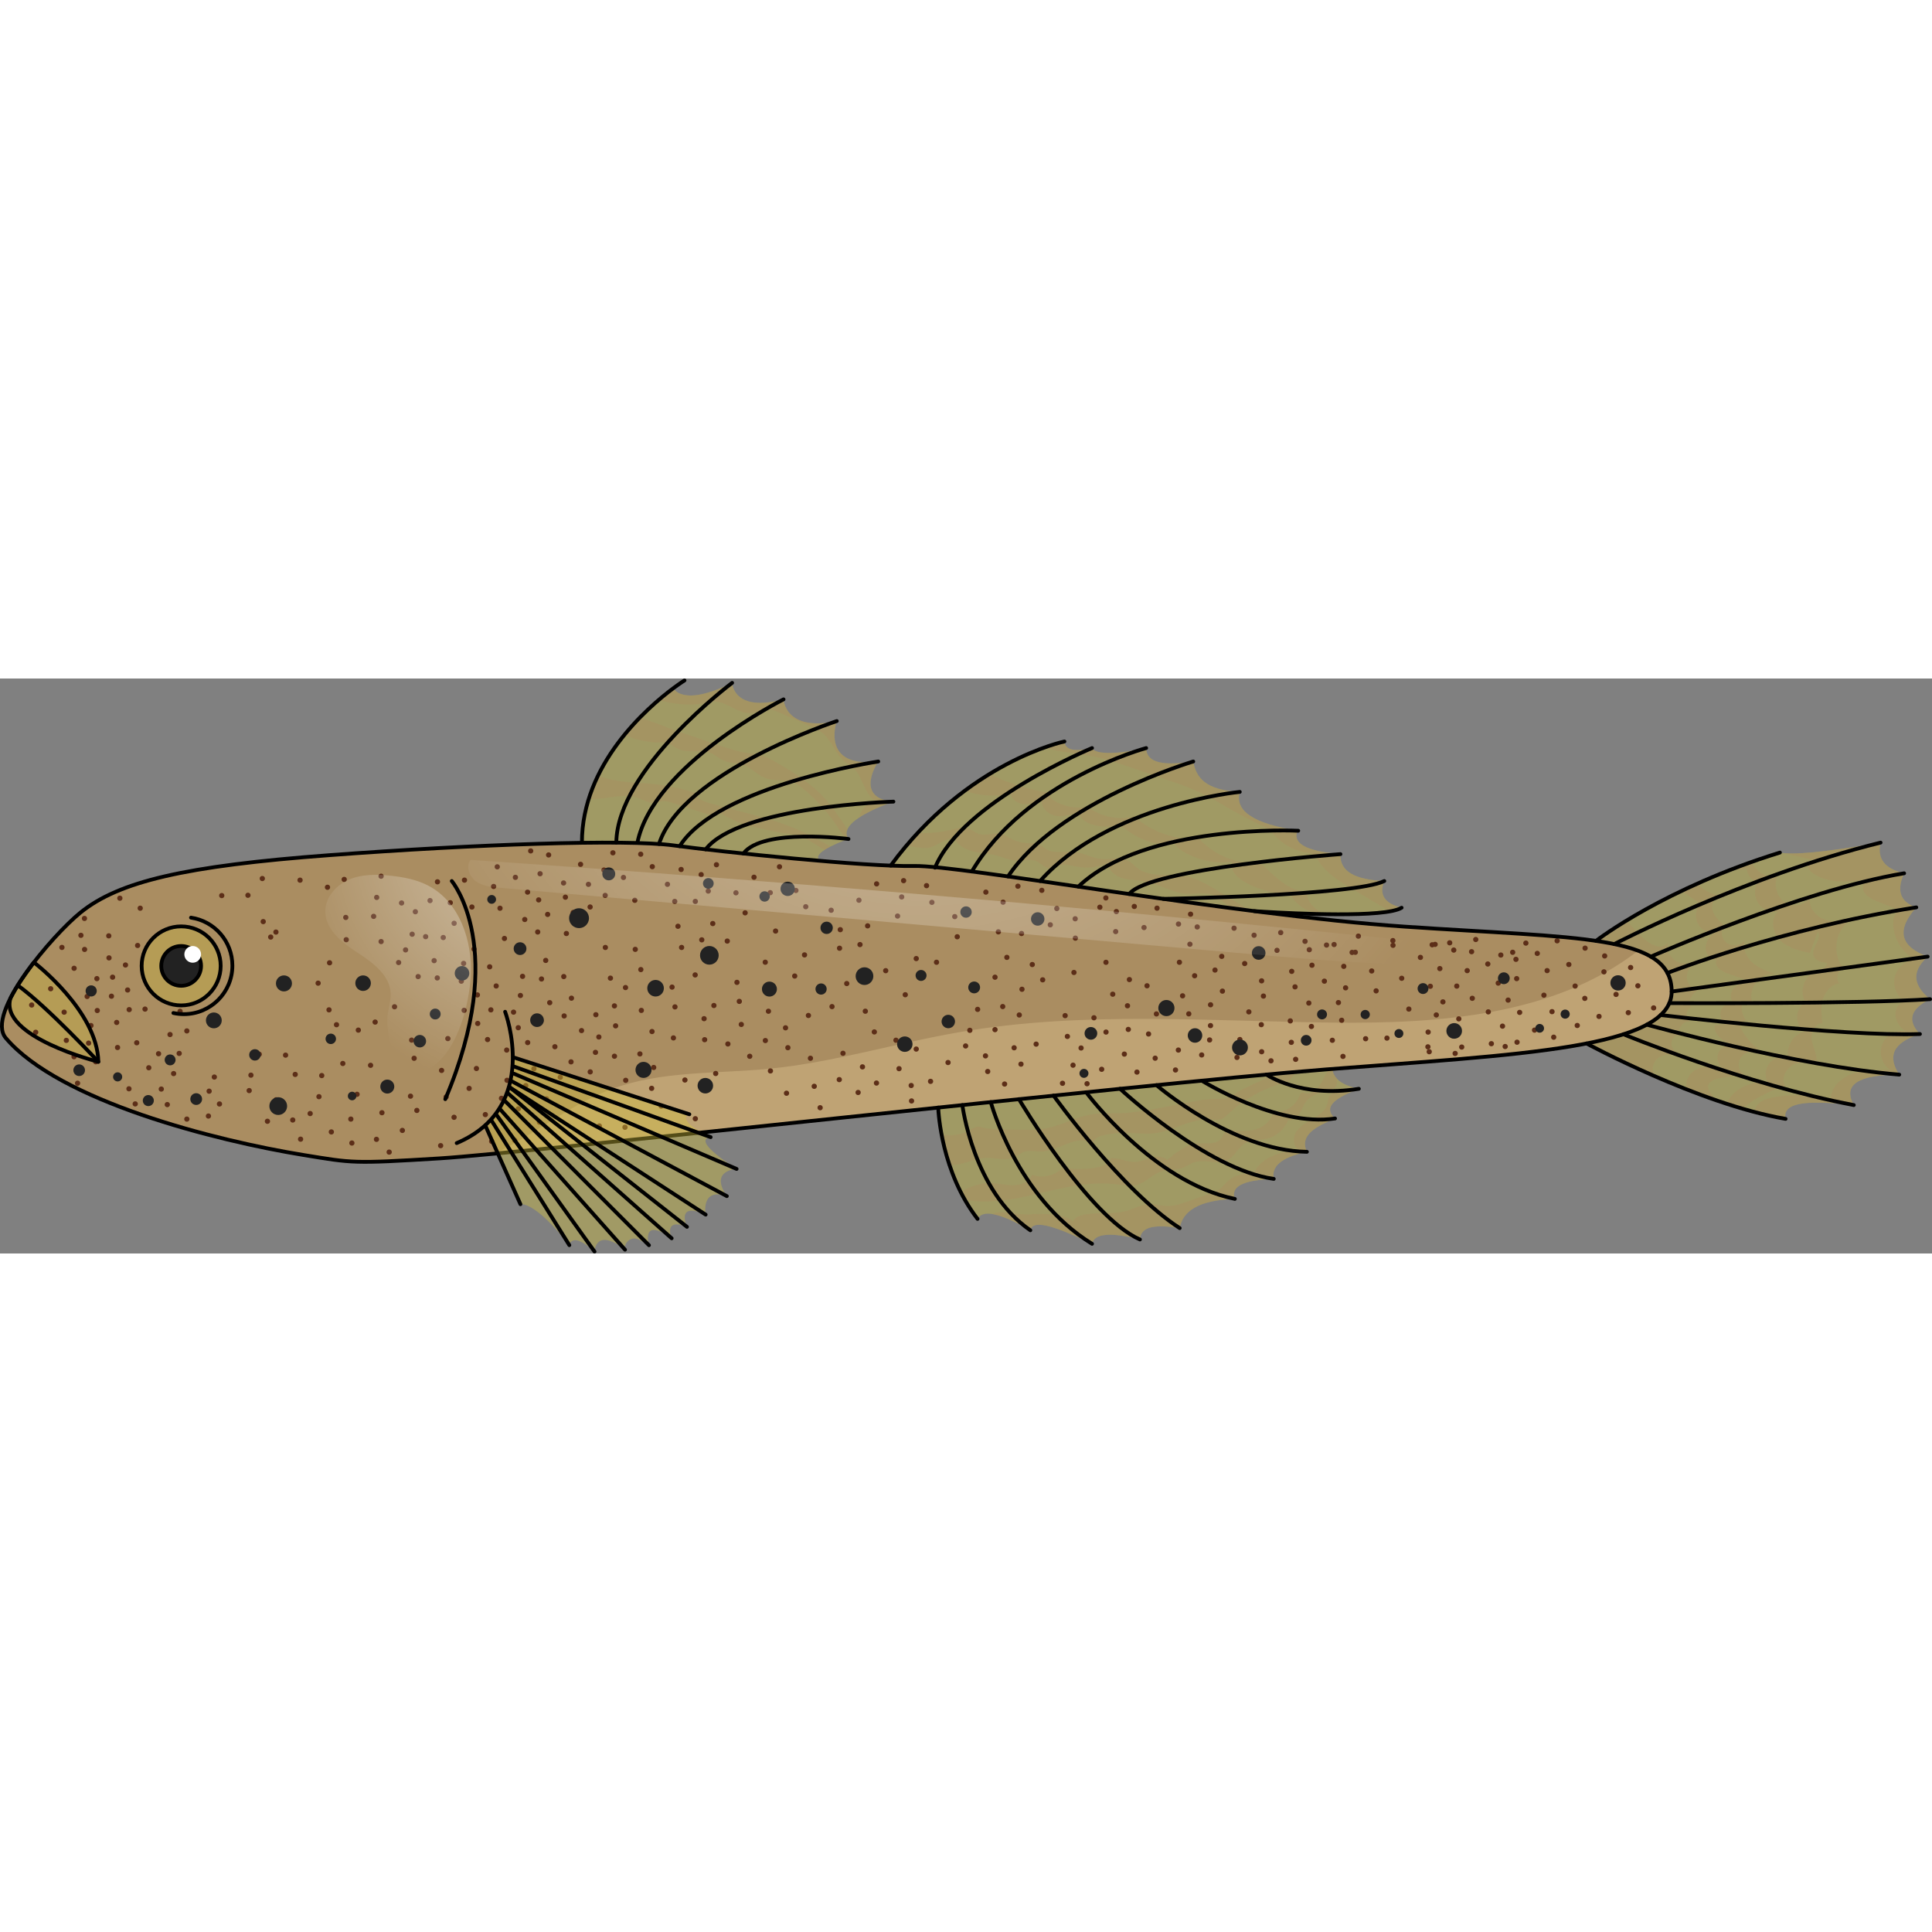 <?xml version="1.0" encoding="utf-8"?>
<!-- Created by: Science Figures, www.sciencefigures.org, Generator: Science Figures Editor -->
<svg version="1.1" id="Camada_1" xmlns="http://www.w3.org/2000/svg" xmlns:xlink="http://www.w3.org/1999/xlink" 
	 width="800px" height="800px" viewBox="0 0 509.964 151.762" enable-background="new 0 0 509.964 151.762"
	 xml:space="preserve">
<rect x="0" y="0" width="509.964" height="151.762" fill="#808080" stroke="none"/>
<g>
	<path opacity="0.4" fill="#D1C03B" d="M501.323,104.55c-10.69,0.04-15.02,2.59-12,8.04c-10.36-1.09-19.1-1.31-18,3.64
		c-2.66-0.46-5.41-1.07-8.18-1.8c-1.1-0.29-2.2-0.59-3.3-0.92c-1.35-0.39-2.7-0.81-4.05-1.24c-1.22-0.4-2.42-0.81-3.62-1.23
		c-2.32-0.8-4.6-1.65-6.82-2.52c-3-1.17-5.88-2.37-8.56-3.54c-10.46-4.56-18.01-8.65-18.01-8.65l2.5-27.08c0,0,0,0,0.01-0.01
		c0.22-0.16,2.98-2.29,8.06-5.37c3.67-2.23,8.55-4.96,14.54-7.83c1.35-0.64,2.75-1.29,4.21-1.94c3.01-1.34,6.25-2.69,9.71-4.02
		c1.47-0.56,2.98-1.11,4.53-1.66c2.4-0.85,4.89-1.68,7.48-2.48c0.38,0.07,0.8,0.13,1.27,0.17c4.86,0.4,14.39-0.94,25.3-2.8
		c-1.04,4.49,1.41,6.97,6.21,8.1c-1.98,4.4-1.2,7.53,3.22,9c-5.14,5.78-4.56,10.21,3,13c-4.69,4.28-3.43,7.91,0.64,11.22
		c-5.31,2.63-6.05,5.71-2.68,9.21C499.362,96.18,498.283,99.92,501.323,104.55z"/>
	<path opacity="0.4" fill="#AA8D61" d="M446.442,86.77c-1.61,0.56-1.65,3.33-0.06,3.94c-1.9-0.8-4.05,1.95-2.81,3.6
		c-1.29-0.58-2.64,1.11-2.34,2.48c0.3,1.38,1.52,2.32,2.67,3.14c-2.13-0.89-4.82-1.03-6.54,0.5c-1.25,1.11-1.43,3.25-0.57,4.55
		c-10.46-4.56-18.01-8.65-18.01-8.65l2.5-27.08c0,0,0,0,0.01-0.01c0.22-0.16,2.98-2.29,8.06-5.37c2.47,2.55,4.54,5.66,7.79,6.73
		c1.08,0.35,2.44,0.11,3.04-0.85c-0.28,1.75,0.52,3.64,1.98,4.66c1.45,1.02,3.5,1.13,5.06,0.26c-1.1,1.22-2.05,2.75-1.97,4.39
		c0.09,1.64,1.63,3.26,3.23,2.88C446.823,83.08,445.002,85.36,446.442,86.77z"/>
	<path opacity="0.4" fill="#AA8D61" d="M462.622,85.66c-0.93,0.1-1.85,0.2-2.77,0.3c-0.28,1.49,0.12,3.11,1.07,4.3
		c-0.68,0.2-1.35,0.39-2.03,0.59c1,2.75,2.84,5.19,5.21,6.9c-1.72,0.3-3.53,0.87-4.56,2.27c-1.04,1.41-0.75,3.83,0.9,4.41
		c-2.12,0.34-4.23,0.68-6.34,1.02c-1.5,0.24-3.41,1-3.24,2.51c0.14,1.13,1.53,1.97,1.311,3.08c-2.32-0.8-4.6-1.65-6.82-2.52
		c-0.88-1.98,0.53-4.46,2.51-5.4c2.04-0.97,4.42-0.76,6.66-0.42c-1.19-0.97-1.55-2.82-0.81-4.16c0.74-1.34,2.49-2.03,3.94-1.54
		c-2.47-1.03-5.41-2.82-5.01-5.47c0.93-0.12,1.86-0.25,2.79-0.38c-1.27-0.82-1.71-2.69-0.94-3.99c0.66-1.12,2.12-1.65,3.35-1.33
		c-1.15-0.69-1.31-2.72-0.38-3.85c1.07-1.31,2.88-1.71,4.54-2.03c-2.06-0.72-4.12-1.44-6.18-2.17c-1.59-0.56-3.56-2.01-2.71-3.47
		c-1.61,0-2.91-1.65-2.89-3.27c0.01-1.62,1.07-3.09,2.4-4.01c-1.81,0.22-3.71-0.8-4.53-2.43c-0.82-1.64-0.51-3.77,0.74-5.1
		c-1.02-0.83-3.05-2.1-4.94-3.46c1.35-0.64,2.75-1.29,4.21-1.94c1.52,1.74,3.64,2.97,5.95,3.2c-1.64,0.22-2.48,2.3-2.02,3.89
		c0.45,1.6,1.75,2.79,3,3.89c-1.02,1.44-0.66,3.67,0.77,4.71c1.42,1.05,3.66,0.72,4.72-0.68c-0.66,2.11,0.42,4.45,2.08,5.91
		s3.8,2.22,5.89,2.95C464.612,77.43,461.082,82.06,462.622,85.66z"/>
	<path opacity="0.4" fill="#AA8D61" d="M501.323,104.55c-10.69,0.04-15.02,2.59-12,8.04c-10.36-1.09-19.1-1.31-18,3.64
		c-2.66-0.46-5.41-1.07-8.18-1.8c0.09-0.79,0.39-1.53,0.95-2.13c0.93-1.01,2.34-1.41,3.69-1.69c5.09-1.03,10.43-0.76,15.39,0.78
		c-0.13-3.3,2.76-6.07,5.9-7.11c3.14-1.05,6.53-0.83,9.84-1.02c-2.12-1.41-3.04-4.37-2.09-6.73c0.95-2.36,3.67-3.85,6.17-3.4
		c-1.34-0.98-2.45-2.39-2.66-4.03c-0.2-1.65,0.73-3.48,2.33-3.93c-2.07-1.37-3.12-4.12-2.5-6.53c0.63-2.4,2.89-4.29,5.37-4.48
		c-3.7-1.9-6.07-6.11-5.8-10.26c0.08-1.2,0.71-2.69,1.92-2.64c-1.96-0.78-3.93-1.55-5.89-2.33c-1.51-0.6-3.16-1.32-3.85-2.79
		c-0.49-1.07,0-2.55,0.9-3.11c-4.8,0.73-9.94,1.15-13.98-1.43c-0.76-0.49-1.52-1.17-1.61-2.07c-0.09-0.9,0.91-1.85,1.69-1.4
		c-1.17-0.67-4.87-1.13-7.82-2.02c4.86,0.4,14.39-0.94,25.3-2.8c-1.04,4.49,1.41,6.97,6.21,8.1c-1.98,4.4-1.2,7.53,3.22,9
		c-5.14,5.78-4.56,10.21,3,13c-4.69,4.28-3.43,7.91,0.64,11.22c-5.31,2.63-6.05,5.71-2.68,9.21
		C499.362,96.18,498.283,99.92,501.323,104.55z"/>
	<path opacity="0.4" fill="#AA8D61" d="M486.712,76.61c-1.6,0.36-2.3,2.71-1.15,3.88c-2.13,0.19-3.8,2.09-4.4,4.15
		s-0.36,4.26-0.11,6.38c-1.99-0.16-3.12,2.4-2.81,4.37c0.3,1.97,1.39,3.82,1.3,5.82c-2.17-0.11-4.47-0.18-6.37,0.86
		c-1.91,1.05-3.13,3.66-1.94,5.47c-3.9,1.17-7.58,3.05-10.82,5.52c-0.19,0.15-0.38,0.3-0.57,0.45c-1.35-0.39-2.7-0.81-4.05-1.24
		c0.28-0.73,0.66-1.41,1.15-2c2.25-2.75,6-3.86,9.56-3.91c-0.79-1.61-0.5-3.68,0.7-5.01c1.2-1.33,3.22-1.84,4.91-1.23
		c-0.83-2.97,1.35-6.42,4.39-6.93c-2.91-1.37-2.82-6.39,0.13-7.65c-1.78-2.66-0.55-6.81,2.39-8.07c1.31-0.56,3.16-0.98,3.21-2.4
		c-1.41-0.17-3.11-0.57-3.54-1.93c-0.66-2.11,2.48-4.5,1.1-6.24c-0.69,1.85-1.38,3.7-2.06,5.55c-2.81-0.61-5.76-1.3-7.83-3.29
		c-2.06-1.98-2.72-5.73-0.57-7.62c-1.95,0.33-4.05-0.56-5.18-2.18c-1.13-1.62-1.229-3.9-0.24-5.61c-1.55-0.46-2.74-1.91-2.9-3.52
		c-1.07,0.42-2.15,0.29-3.2-0.15c1.47-0.56,2.98-1.11,4.53-1.66c1.12,2.61,4.16,4.57,6.8,3.53c-0.94,2.43-0.27,5.5,1.84,7.04
		c2.11,1.53,5.52,1.03,6.83-1.22c-0.54,2.29,1.15,4.64,3.29,5.61c2.14,0.98,4.59,0.89,6.93,0.7
		C484.223,66.88,483.573,73.08,486.712,76.61z"/>
	<path opacity="0.4" fill="#D1C03B" d="M352.392,116.13c-4.82,2.08-9.46,4.24-7.43,8.8c-7.3,1.59-9.35,4.13-8.74,7.14
		c-7.06,0.28-11.58,1.6-10.28,5.28c-9.6,0.34-13.76,3.24-14.55,7.72c-5.92-0.95-10.32-0.68-10.5,3c-7.94-2.03-12.03-1.56-12.64,1.14
		c-8.49-4.06-15.64-6.86-16.29-3.57c-4.01-2.27-7.55-3.92-10.13-4.3c0,0,0,0-0.01,0c-1.79-0.27-3.11,0.09-3.79,1.3
		c-1.37-1.77-2.55-3.61-3.58-5.47c-0.19-0.32-0.36-0.65-0.53-0.97c-1.38-2.62-2.45-5.26-3.29-7.76c-0.99-2.96-1.66-5.73-2.09-8.08
		v-0.01c-0.74-3.86-0.87-6.56-0.89-7.03l0.03-0.05l70.2-15.99l20.17-2.68l6.84,4.25h0.01l2.93,1.81l3.39,2.11l0.46,0.28
		c0.12,1.02,0.55,1.87,1.22,2.58c0.88,0.94,2.21,1.64,3.84,2.15c0.6,0.2,1.25,0.36,1.94,0.51
		C353.033,110.51,348.862,112.88,352.392,116.13z"/>
	<path opacity="0.4" fill="#AA8D61" d="M347.832,100.66c-1.1,0.76-2.27,1.4-3.5,1.92c-0.73,0.3-1.48,0.57-2.06,1.09
		c-0.76,0.68-1.13,1.71-1.93,2.35c-0.59,0.47-1.36,0.67-2.09,0.88c-5.15,1.47-9.93,4.19-13.82,7.86c-0.63,0.6-1.27,1.24-2.09,1.53
		c-0.95,0.33-1.99,0.14-3,0.09c-5.23-0.26-9.95,3.25-15.16,3.72c-2.17,0.2-4.35-0.13-6.52-0.19c-2.38-0.06-4.77,0.22-7.07,0.82
		c-1.12,0.29-2.47,1.43-1.71,2.29c-0.43-0.29-0.88-0.55-1.37-0.73c-4.16-1.59-8.39,2.57-12.84,2.59c-1.46,0-2.97-0.44-4.35,0.04
		c-0.96,0.33-1.72,1.07-2.64,1.49c-2.22,1.02-4.81,0.04-7.26,0.1c-3.34,0.09-6.49,2.14-9.79,1.93c-0.99-2.96-1.66-5.73-2.09-8.08
		c0.14,0.03,0.27,0.05,0.39,0.07c2.39,0.33,4.79,0.05,6.91-1.17c0.68-0.39,1.35-0.87,2.12-0.95c0.63-0.07,1.25,0.12,1.87,0.27
		c1.68,0.4,3.42,0.43,5.15,0.45c1.25,0.02,2.5,0.03,3.76,0.05c2.69,0.04,5.4,0.07,8.03-0.49c3.75-0.81,7.17-2.79,10.94-3.48
		c2.76-0.5,5.59-0.29,8.4-0.4c2.55-0.1,5.08-0.47,7.6-0.91c2.45-0.42,4.89-0.91,7.33-1.4c0.67-0.13,1.33-0.26,1.99-0.39
		c2.71-0.54,5.44-1.09,8.2-1.05c0.87,0.02,1.77,0.08,2.6-0.17c0.79-0.24,1.47-0.74,2.15-1.19c2.85-1.88,6.16-2.94,9.13-4.61
		c2.64-1.49,5-3.44,7.6-4.99c0.7-0.42,1.43-0.81,2.18-1.15h0.01L347.832,100.66z"/>
	<path opacity="0.4" fill="#AA8D61" d="M352.902,105.63c0.021,0.28,0.01,0.55,0,0.83c-0.03,0.49-0.1,1.02-0.42,1.39
		c-0.31,0.36-0.79,0.51-1.24,0.64c-2.34,0.66-4.97,1.2-6.45,3.13c-0.75,0.97-1.1,2.19-1.76,3.23c-0.65,1.04-1.81,1.95-3,1.69
		c-0.9,2.38-3.01,4.26-5.47,4.88c-2.04,0.52-4.33,0.24-6.1,1.37c-1.71,1.1-2.53,3.29-4.31,4.27c-2.57,1.42-5.84-0.26-8.65,0.55
		c-1.3,0.38-2.39,1.27-3.68,1.68c-1.61,0.52-3.4,0.25-5.03,0.71c-2.55,0.73-4.38,3.15-6.96,3.76c-1.57,0.37-3.21,0.02-4.82-0.2
		c-3.52-0.48-7.1-0.28-10.62,0.24c-3.16,0.46-6.27,1.18-9.38,1.92c-3.68,0.88-7.38,1.79-11.15,2.12c-1.29,0.11-7.54,0.7-9.41-0.67
		c-0.35-0.24-0.54-0.56-0.53-0.97c0.01-0.22,0.09-0.47,0.24-0.75c0.57-1.05,3.9-1.83,5.04-2.1c2.39-0.58,4.72,0.16,7.11,0.38
		c2.39,0.22,5.27-0.48,6.07-2.73c2.76,1.01,6.07,0.24,8.11-1.87c2.76,0.44,5.6,0.45,8.37,0.05c1.78-0.26,3.8-0.91,4.42-2.6
		c2.22-0.07,4.35,1.15,6.57,0.99c1.44-0.1,2.77-0.78,4.16-1.15c1.39-0.38,3.05-0.38,4.08,0.63c2.41-2.01,5.05-4.11,8.18-4.33
		c2.14-0.16,4.78,0.41,6.06-1.32c0.37-0.5,0.55-1.13,1-1.56c0.77-0.73,1.98-0.6,3.03-0.5c1.99,0.2,4.061,0.12,5.91-0.65
		c1.85-0.78,3.44-2.34,3.85-4.3c2.83,0.34,5.79-1.44,6.8-4.11c0.14-0.36,0.28-0.78,0.64-0.93c0.34-0.14,0.71,0.01,1.06,0.09
		c1.84,0.42,3.43-1.31,4.3-2.98c0.66-1.28,1.27-2.75,2.3-3.69l0.46,0.28C351.803,104.07,352.232,104.92,352.902,105.63z"/>
	<path opacity="0.4" fill="#AA8D61" d="M352.392,116.13c-4.82,2.08-9.46,4.24-7.43,8.8c-7.3,1.59-9.35,4.13-8.74,7.14
		c-7.06,0.28-11.58,1.6-10.28,5.28c-9.6,0.34-13.76,3.24-14.55,7.72c-5.92-0.95-10.32-0.68-10.5,3c-7.94-2.03-12.03-1.56-12.64,1.14
		c-8.49-4.06-15.64-6.86-16.29-3.57c-4.01-2.27-7.55-3.92-10.13-4.3c2.86-1.28,7.18,0.45,10.16,0.08
		c1.86-0.23,10.63-0.24,11.31,2.28c-0.23-0.85,0.72-1.53,1.55-1.81c3.97-1.36,8.43-0.23,12.47-1.37c2.01-0.57,3.9-1.7,5.99-1.8
		c1.62-0.08,3.2,0.46,4.82,0.5c1.9,0.04,3.74-0.61,5.53-1.24c1.96-0.7,3.92-1.4,5.88-2.1c0.87-0.31,1.76-0.63,2.5-1.19
		c0.83-0.63,1.43-1.53,2.22-2.21c1.83-1.57,4.41-1.8,6.8-1.97c1.72-4.32,7.15-5.55,11.76-6.18c-1.6-0.91-1.62-3.35-0.57-4.86
		c1.04-1.51,2.78-2.36,4.37-3.27c1.59-0.92,3.22-2.11,3.72-3.88c0.21-0.77,0.21-1.64,0.68-2.3c0.43-0.6,1.17-0.88,1.87-1.12
		c1.27-0.42,2.55-0.8,3.85-1.12c0.6,0.2,1.25,0.36,1.94,0.51C353.033,110.51,348.862,112.88,352.392,116.13z"/>
	<path opacity="0.4" fill="#D1C03B" d="M369.962,60.5c-0.63,0.4-1.68,0.71-3.02,0.96c-7.95,1.44-26.46,0.51-33.29,0.1h-0.05
		l-2.38,0.48c-0.01,0-0.01,0-0.01,0l-2.21,0.45h-0.01l-42.87,8.7l-51.02-21.81c1.38-1.88,2.79-3.66,4.21-5.34
		c0.97-1.15,1.95-2.26,2.94-3.31c4.17-4.49,8.42-8.17,12.5-11.18c2.2-1.63,4.34-3.06,6.4-4.31c5.91-3.63,11.11-5.83,14.7-7.09
		c3.19-1.14,5.11-1.53,5.11-1.53c0.17,2.13,2.39,2.86,7.29,1.73c1,2.03,8.26,1.39,14.28,0c0.07,3.23,3.03,5,12.43,3.55
		c0.75,4.11,3.03,7.56,12.29,8.03c-1.43,5.16,3.99,8.46,15.25,10.18c-1.32,3.15,1.58,5.42,11.32,6.24
		c-0.24,4.71,4.14,6.78,11.57,7.1C363.912,57.09,365.522,59.4,369.962,60.5z"/>
	<path opacity="0.4" fill="#AA8D61" d="M334.372,64.01c-1.84-0.3-3.64-0.81-5.37-1.52h-0.01c-2.25-0.91-4.36-2.14-6.26-3.65
		c-0.7-0.55-1.37-1.14-2.17-1.53c-2.25-1.09-4.93-0.34-7.43-0.49c-3.82-0.24-7.2-2.59-10.96-3.29c-1.95-0.37-3.97-0.28-5.86-0.83
		c-1.9-0.55-3.76-1.99-3.92-3.95c-2.54,1.09-5.4,1.42-8.12,0.92c-1.47-0.26-2.96-0.76-4.41-0.39c-1,0.25-1.93,0.91-2.96,0.82
		c-1.26-0.12-2.12-1.31-3.27-1.84c-1.65-0.77-3.58-0.1-5.4-0.18c-1.74-0.09-3.35-0.87-5.03-1.31c-2.02-0.55-4.15-0.6-6.19-1.09
		s-4.1-1.54-5.05-3.41c-2.26-0.28-4.17,1.56-6.31,2.31c-0.8,0.28-3.96,0.15-6.34-0.54c0.97-1.15,1.95-2.26,2.94-3.31
		c0.51,0.07,0.93,0.11,1.2,0.11c2.54-0.03,5.07-0.33,7.54-0.9c1.61-0.37,3.33-0.84,4.87-0.24c0.86,0.34,1.58,1,2.46,1.3
		c1.89,0.65,4.01-0.47,5.95,0.03c0.88,0.22,1.63,0.75,2.42,1.17c1.42,0.75,3,1.18,4.6,1.24c0.87,0.03,1.77-0.04,2.6,0.24
		c0.99,0.32,1.76,1.11,2.7,1.57c2.19,1.07,4.81,0.22,7.22,0.52c2.21,0.27,4.2,1.51,6.41,1.79c2.54,0.32,5.32-0.63,7.59,0.57
		c1.02,0.55,1.79,1.47,2.74,2.14c3.28,2.32,7.78,1.18,11.75,1.78c2.91,0.44,5.57,1.85,8.11,3.33c1.99,1.16,3.95,2.38,5.9,3.6
		c1.63,1.02,3.26,2.03,4.9,3.06c0,0,0,0,0.01,0C332.272,62.7,333.323,63.35,334.372,64.01z"/>
	<path opacity="0.4" fill="#AA8D61" d="M369.962,60.5c-0.63,0.4-1.68,0.71-3.02,0.96c-2.22-1.31-4.43-2.62-6.65-3.93
		c-1.03-0.61-2.07-1.23-3.11-1.84c-3.44-2.03-7.01-4.19-9.16-7.55c-0.37-0.58-0.71-1.21-1.28-1.6c-0.6-0.41-1.36-0.5-2.08-0.62
		c-3.81-0.67-7.32-2.91-9.53-6.09c-4.37-2.03-8.63-4.27-12.771-6.72c-0.64-0.38-1.27-0.76-1.91-1.12c-0.81-0.47-1.63-0.9-2.47-1.32
		c-3.65-1.81-7.52-3.12-11.38-4.43c-0.46-0.16-0.92-0.32-1.38-0.47c-1.2-0.41-2.4-0.82-3.61-1.23c-1.91-0.65-3.83-1.3-5.75-1.96
		c-0.61-0.2-1.229-0.41-1.84-0.62c-4.91-1.67-9.37-1.92-14.37-2.78c-1.22-0.21-2.54-0.54-3.8-1.03c3.19-1.14,5.11-1.53,5.11-1.53
		c0.17,2.13,2.39,2.86,7.29,1.73c1,2.03,8.26,1.39,14.28,0c0.07,3.23,3.03,5,12.43,3.55c0.75,4.11,3.03,7.56,12.29,8.03
		c-1.43,5.16,3.99,8.46,15.25,10.18c-1.32,3.15,1.58,5.42,11.32,6.24c-0.24,4.71,4.14,6.78,11.57,7.1
		C363.912,57.09,365.522,59.4,369.962,60.5z"/>
	<path opacity="0.4" fill="#AA8D61" d="M348.723,61.86c-3.38,0.05-6.71-1.99-8.19-5.04c-4.2,0.06-8.4-1.04-12.04-3.14
		c-1.95-1.12-3.95-3.12-3.32-5.28c-4.74,0.58-9.67-0.59-13.64-3.23c-0.84-0.56-1.74-1.52-1.33-2.45c-4.16,2.11-9.21-0.09-12.96-2.85
		c-0.57-0.42-1.16-0.86-1.85-0.98c-0.53-0.09-1.06,0.02-1.59,0.09c-2.15,0.31-4.39,0.05-6.41-0.76c-1.39-0.55-2.88-1.87-2.35-3.26
		c-1.96,0.79-4.04,1.59-6.14,1.31c-2.09-0.28-4.15-2.06-3.93-4.17c-1.5,0.59-3.06,1.19-4.66,1.08c-1.6-0.11-3.27-1.16-3.52-2.75
		c-2.78,0.7-8.47,0.81-12.04-0.88c2.2-1.63,4.34-3.06,6.4-4.31c0.55,0.24,1.09,0.49,1.61,0.72c4.7,2.1,9.69,3.55,14.78,4.3
		c-0.73,0.3-0.16,1.42,0.51,1.85c2.62,1.7,5.92,2.33,8.99,1.71c3.45,2.67,8.13,3.65,12.35,2.6c4.66,4.13,10.98,6.3,17.18,5.92
		c3.61,3.94,8.89,6.29,14.23,6.35c0.57,0,1.15-0.01,1.7,0.17c0.62,0.21,1.12,0.67,1.59,1.12c3.19,2.99,6.75,6.47,11.11,6.21
		C344.522,58.48,346.752,60.51,348.723,61.86z"/>
	<path opacity="0.4" fill="#D1C03B" d="M235.823,32.5c0,0-5.43,1.79-9.1,4.24c-1.41,0.94-2.55,1.98-3.02,3.06
		c-0.39,0.84-0.37,1.7,0.26,2.55c0,0-2.54,0.88-4.76,2.01c0,0,0,0-0.01,0c-0.54,0.28-1.06,0.57-1.52,0.87
		c-1.58,1.02-2.46,2.12-0.94,2.92c3.77,1.99-61.41,0.82-61.41,0.82l-1.72-5.66c0-4.09,0.67-7.96,1.81-11.57
		c0.67-2.13,1.5-4.17,2.44-6.11c1.96-4.03,4.42-7.64,6.99-10.79c1.33-1.63,2.68-3.13,4.01-4.49c1.75-1.8,3.46-3.37,5.01-4.7
		c1.47-1.26,2.8-2.3,3.89-3.11c0,0,2.24,5.17,15.5-1.39c0,0,0.23,7.91,13.57,4.35c0,0,0.36,8.66,14.05,5.73
		c0,0-4.47,12.54,10.95,10.67C231.823,21.9,225.212,31.57,235.823,32.5z"/>
	<path opacity="0.4" fill="#AA8D61" d="M219.192,44.36c-0.54,0.28-1.06,0.57-1.52,0.87c-2.34-1.25-4.58-3.09-7.15-3.83
		c-1.16-0.33-2.38-0.42-3.59-0.59c-1.76-0.23-3.5-0.63-5.24-1.02c-0.66-0.15-1.33-0.3-2-0.45c-0.57-0.13-1.14-0.26-1.71-0.41
		c-2.56-0.66-5.01-1.7-7.27-3.07c-0.39-0.24-0.8-0.49-1.24-0.46c-0.45,0.02-0.83,0.32-1.26,0.45c-0.72,0.23-1.49-0.01-2.21-0.24
		c-2.82-0.93-5.65-1.85-8.48-2.78c-0.86-0.28-1.74-0.56-2.63-0.46c-0.68,0.07-1.31,0.36-1.99,0.45c-1.75,0.21-3.33-0.96-5.03-1.46
		c-3.95-1.15-8.5,0.8-12.46,0.38c0.67-2.13,1.5-4.17,2.44-6.11c0.42,0.13,0.79,0.25,1.08,0.35c4.47,1.55,9.32,1.42,14.03,1.93
		c3.51,0.38,6.99,1.12,10.35,2.22c0.81,1.81,2.97,2.52,4.89,3.03c3.25,0.86,6.49,1.72,9.74,2.58c2.13,0.57,4.25,1.13,6.35,1.8
		C209.502,39.19,214.522,41.49,219.192,44.36z"/>
	<path opacity="0.4" fill="#AA8D61" d="M223.962,42.35c-0.96-0.41-1.81-1.5-2.42-2.45c-2.49-3.93-5.59-7.49-9.15-10.49
		c-0.92-0.79-1.9-1.55-3.04-1.98c-2.36-0.89-5.09-0.28-7.44-1.19c-2.14-0.83-3.69-2.81-5.86-3.53c-1.61-0.54-3.41-0.33-4.96-1
		c-1.08-0.47-1.95-1.32-3.01-1.83c-2.85-1.37-6.48,0.06-9.31-1.37c-0.91-0.46-1.69-1.2-2.66-1.5c-0.88-0.28-1.82-0.17-2.729-0.14
		c-1.48,0.05-5.79-0.59-8.54-2.03c1.33-1.63,2.68-3.13,4.01-4.49c3.51,0.93,7.45,2.72,8.9,3.2c4.22,1.42,8.44,2.84,12.65,4.26
		c2.25,0.76,4.521,1.52,6.87,1.85c1.21,0.18,2.45,0.23,3.63,0.57c1.04,0.3,2,0.81,2.95,1.33c5.85,3.19,11.6,6.92,15.65,12.21
		c0.63,0.82,1.21,1.66,1.79,2.51c0.8,1.18,1.6,2.35,2.41,3.52C223.312,40.64,223.332,41.5,223.962,42.35z"/>
	<path opacity="0.4" fill="#AA8D61" d="M231.073,32.24c-3.06-1.69-3.2-6.2-5.77-8.56c-0.71-0.66-1.58-1.12-2.33-1.73
		c-2.55-2.09-3.45-5.75-6.08-7.74c-0.82-0.62-1.77-1.04-2.7-1.46c-2.68-1.2-5.37-2.39-8.05-3.59c-1.16-0.52-2.36-1.04-3.63-1
		c-1.42,0.05-2.73,0.81-4.15,0.95c-3.479,0.35-6.42-3.05-9.92-3.05c-1.07,0.01-2.1,0.33-3.15,0.54c-2.44,0.49-7.52,0.37-11.43-0.95
		c1.47-1.26,2.8-2.3,3.89-3.11c0,0,2.24,5.17,15.5-1.39c0,0,0.23,7.91,13.57,4.35c0,0,0.36,8.66,14.05,5.73
		c0,0-4.47,12.54,10.95,10.67c0,0-6.61,9.67,4,10.6c0,0-5.43,1.79-9.1,4.24C227.212,34.61,228.942,32.76,231.073,32.24z"/>
	<path fill="#AA8D61" d="M441.252,82.62c0,15.15-40.57,16.57-91.43,20.57c-44.58,3.51-172.81,17.8-219.37,22.23
		c-6.56,0.63-11.49,1.06-14.35,1.24c-23.14,1.42-22.94,1.23-36-0.89c-23.29-3.8-64.43-14.23-78.57-30.87
		c-1.89-2.23-1.02-6.14,1.24-10.55c0-0.01,0.01-0.02,0.01-0.03c1.54-3,3.72-6.24,6.1-9.33c4.3-5.58,9.27-10.71,12.37-13.22
		c10.1-8.18,27.43-12.29,65.71-15.15c38.29-2.85,78.29-4.28,90.86-2.57c12.57,1.72,51.14,5.72,63.43,5.43
		c12.28-0.29,83.43,12.86,129.43,16c29.94,2.04,50.8,2.27,61.72,6.36C438.263,74.03,441.252,77.33,441.252,82.62z"/>
	<path opacity="0.3" fill="#D1C03B" d="M25.962,101.16c0,0-26.32-6.59-23.19-16.81c0-0.01,0.01-0.02,0.01-0.03
		c1.54-3,3.72-6.24,6.1-9.33c0.11,0,0.17,0.02,0.17,0.02S25.682,87.69,25.962,101.16z"/>
	<path fill="#BFA374" d="M441.252,82.62c0,15.15-40.57,16.57-91.43,20.57c-44.58,3.51-172.81,17.8-219.37,22.23
		c1.38-0.65,2.74-1.35,4.09-2.08c9-4.9,17.22-11.35,26.82-14.94c13.16-4.92,27.66-4.02,41.64-5.4c17.11-1.68,33.67-6.82,50.61-9.72
		c32.38-5.54,65.5-2.81,98.34-2.45c28.09,0.32,58.38-1.92,80.45-18.99C438.263,74.03,441.252,77.33,441.252,82.62z"/>
	<g>
		<g>
			<circle fill="#5C2E18" cx="58.532" cy="57.294" r="0.69"/>
		</g>
	</g>
	<g>
		<g>
			<circle fill="#5C2E18" cx="71.453" cy="68.244" r="0.69"/>
		</g>
	</g>
	<g>
		<g>
			<circle fill="#5C2E18" cx="30.799" cy="90.78" r="0.69"/>
		</g>
	</g>
	<g>
		<g>
			<circle fill="#5C2E18" cx="28.711" cy="67.924" r="0.69"/>
		</g>
	</g>
	<g>
		<g>
			<circle fill="#5C2E18" cx="24.004" cy="91.596" r="0.69"/>
		</g>
	</g>
	<g>
		<g>
			<circle fill="#5C2E18" cx="28.774" cy="73.74" r="0.69"/>
		</g>
	</g>
	<g>
		<g>
			<circle fill="#5C2E18" cx="25.678" cy="87.632" r="0.69"/>
		</g>
	</g>
	<g>
		<g>
			<circle fill="#5C2E18" cx="36.325" cy="70.466" r="0.69"/>
		</g>
	</g>
	<g>
		<g>
			<circle fill="#5C2E18" cx="23.007" cy="83.924" r="0.69"/>
		</g>
	</g>
	<g>
		<g>
			<circle fill="#5C2E18" cx="72.834" cy="66.928" r="0.69"/>
		</g>
	</g>
	<g>
		<g>
			<circle fill="#5C2E18" cx="16.931" cy="88.068" r="0.69"/>
		</g>
	</g>
	<g>
		<g>
			<circle fill="#5C2E18" cx="34.102" cy="87.395" r="0.69"/>
		</g>
	</g>
	<g>
		<g>
			<circle fill="#5C2E18" cx="19.544" cy="99.832" r="0.69"/>
		</g>
	</g>
	<g>
		<g>
			<circle fill="#5C2E18" cx="23.392" cy="96.24" r="0.69"/>
		</g>
	</g>
	<g>
		<g>
			<circle fill="#5C2E18" cx="34.039" cy="108.292" r="0.69"/>
		</g>
	</g>
	<g>
		<g>
			<circle fill="#5C2E18" cx="25.277" cy="101.165" r="0.69"/>
		</g>
	</g>
	<g>
		<g>
			<circle fill="#5C2E18" cx="36.094" cy="96.144" r="0.69"/>
		</g>
	</g>
	<g>
		<g>
			<circle fill="#5C2E18" cx="49.319" cy="93.017" r="0.69"/>
		</g>
	</g>
	<g>
		<g>
			<circle fill="#5C2E18" cx="39.276" cy="102.738" r="0.69"/>
		</g>
	</g>
	<g>
		<g>
			<circle fill="#5C2E18" cx="44.883" cy="93.974" r="0.69"/>
		</g>
	</g>
	<g>
		<g>
			<circle fill="#5C2E18" cx="47.529" cy="87.844" r="0.69"/>
		</g>
	</g>
	<g>
		<g>
			<circle fill="#5C2E18" cx="41.851" cy="99.037" r="0.69"/>
		</g>
	</g>
	<g>
		<g>
			<circle fill="#5C2E18" cx="35.693" cy="112.28" r="0.69"/>
		</g>
	</g>
	<g>
		<g>
			<circle fill="#5C2E18" cx="47.301" cy="98.952" r="0.69"/>
		</g>
	</g>
	<g>
		<g>
			<circle fill="#5C2E18" cx="44.157" cy="112.461" r="0.69"/>
		</g>
	</g>
	<g>
		<g>
			<circle fill="#5C2E18" cx="57.931" cy="112.298" r="0.69"/>
		</g>
	</g>
	<g>
		<g>
			<circle fill="#5C2E18" cx="56.572" cy="105.193" r="0.69"/>
		</g>
	</g>
	<g>
		<g>
			<circle fill="#5C2E18" cx="65.776" cy="108.765" r="0.69"/>
		</g>
	</g>
	<g>
		<g>
			<circle fill="#5C2E18" cx="75.379" cy="99.411" r="0.69"/>
		</g>
	</g>
	<g>
		<g>
			<circle fill="#5C2E18" cx="81.869" cy="114.828" r="0.69"/>
		</g>
	</g>
	<g>
		<g>
			<circle fill="#5C2E18" cx="84.194" cy="110.374" r="0.69"/>
		</g>
	</g>
	<g>
		<g>
			<circle fill="#5C2E18" cx="87.461" cy="119.678" r="0.69"/>
		</g>
	</g>
	<g>
		<g>
			<circle fill="#5C2E18" cx="90.488" cy="101.612" r="0.69"/>
		</g>
	</g>
	<g>
		<g>
			<circle fill="#5C2E18" cx="88.825" cy="91.381" r="0.69"/>
		</g>
	</g>
	<g>
		<g>
			<circle fill="#5C2E18" cx="86.997" cy="75.037" r="0.69"/>
		</g>
	</g>
	<g>
		<g>
			<circle fill="#5C2E18" cx="91.272" cy="63.064" r="0.69"/>
		</g>
	</g>
	<g>
		<g>
			<circle fill="#5C2E18" cx="86.441" cy="55.099" r="0.69"/>
		</g>
	</g>
	<g>
		<g>
			<circle fill="#5C2E18" cx="90.853" cy="53.026" r="0.69"/>
		</g>
	</g>
	<g>
		<g>
			<circle fill="#5C2E18" cx="91.396" cy="68.934" r="0.69"/>
		</g>
	</g>
	<g>
		<g>
			<circle fill="#5C2E18" cx="86.848" cy="87.455" r="0.69"/>
		</g>
	</g>
	<g>
		<g>
			<circle fill="#5C2E18" cx="84.925" cy="104.806" r="0.69"/>
		</g>
	</g>
	<g>
		<g>
			<circle fill="#5C2E18" cx="77.923" cy="104.5" r="0.69"/>
		</g>
	</g>
	<g>
		<g>
			<circle fill="#5C2E18" cx="66.236" cy="104.697" r="0.69"/>
		</g>
	</g>
	<g>
		<g>
			<circle fill="#5C2E18" cx="55.203" cy="108.92" r="0.69"/>
		</g>
	</g>
	<g>
		<g>
			<circle fill="#5C2E18" cx="45.828" cy="104.276" r="0.69"/>
		</g>
	</g>
	<g>
		<g>
			<circle fill="#5C2E18" cx="31.028" cy="97.395" r="0.69"/>
		</g>
	</g>
	<g>
		<g>
			<circle fill="#5C2E18" cx="83.974" cy="80.411" r="0.69"/>
		</g>
	</g>
	<g>
		<g>
			<circle fill="#5C2E18" cx="25.575" cy="79.213" r="0.69"/>
		</g>
	</g>
	<g>
		<g>
			<circle fill="#5C2E18" cx="33.121" cy="75.614" r="0.69"/>
		</g>
	</g>
	<g>
		<g>
			<circle fill="#5C2E18" cx="21.361" cy="67.784" r="0.69"/>
		</g>
	</g>
	<g>
		<g>
			<circle fill="#5C2E18" cx="22.293" cy="63.328" r="0.69"/>
		</g>
	</g>
	<g>
		<g>
			<circle fill="#5C2E18" cx="31.637" cy="57.985" r="0.69"/>
		</g>
	</g>
	<g>
		<g>
			<circle fill="#5C2E18" cx="37.01" cy="60.624" r="0.69"/>
		</g>
	</g>
	<g>
		<g>
			<circle fill="#5C2E18" cx="19.561" cy="76.485" r="0.69"/>
		</g>
	</g>
	<g>
		<g>
			<circle fill="#5C2E18" cx="22.325" cy="71.509" r="0.69"/>
		</g>
	</g>
	<g>
		<g>
			<circle fill="#5C2E18" cx="33.688" cy="82.215" r="0.69"/>
		</g>
	</g>
	<g>
		<g>
			<circle fill="#5C2E18" cx="29.419" cy="83.853" r="0.69"/>
		</g>
	</g>
	<g>
		<g>
			<circle fill="#5C2E18" cx="29.721" cy="78.832" r="0.69"/>
		</g>
	</g>
	<g>
		<g>
			<circle fill="#5C2E18" cx="17.51" cy="95.509" r="0.69"/>
		</g>
	</g>
	<g>
		<g>
			<circle fill="#5C2E18" cx="42.573" cy="108.365" r="0.69"/>
		</g>
	</g>
	<g>
		<g>
			<circle fill="#5C2E18" cx="55.018" cy="115.488" r="0.69"/>
		</g>
	</g>
	<g>
		<g>
			<circle fill="#5C2E18" cx="68.43" cy="99.173" r="0.69"/>
		</g>
	</g>
	<g>
		<g>
			<circle fill="#5C2E18" cx="72.874" cy="111.195" r="0.69"/>
		</g>
	</g>
	<g>
		<g>
			<circle fill="#5C2E18" cx="77.271" cy="116.533" r="0.69"/>
		</g>
	</g>
	<g>
		<g>
			<circle fill="#5C2E18" cx="99.372" cy="121.635" r="0.69"/>
		</g>
	</g>
	<g>
		<g>
			<circle fill="#5C2E18" cx="102.727" cy="125.004" r="0.69"/>
		</g>
	</g>
	<g>
		<g>
			<circle fill="#5C2E18" cx="92.88" cy="122.61" r="0.69"/>
		</g>
	</g>
	<g>
		<g>
			<circle fill="#5C2E18" cx="106.204" cy="119.28" r="0.69"/>
		</g>
	</g>
	<g>
		<g>
			<circle fill="#5C2E18" cx="110.034" cy="114.003" r="0.69"/>
		</g>
	</g>
	<g>
		<g>
			<circle fill="#5C2E18" cx="104.142" cy="86.642" r="0.69"/>
		</g>
	</g>
	<g>
		<g>
			<circle fill="#5C2E18" cx="117.762" cy="110.434" r="0.69"/>
		</g>
	</g>
	<g>
		<g>
			<circle fill="#5C2E18" cx="100.815" cy="114.608" r="0.69"/>
		</g>
	</g>
	<g>
		<g>
			<circle fill="#5C2E18" cx="108.657" cy="95.442" r="0.69"/>
		</g>
	</g>
	<g>
		<g>
			<circle fill="#5C2E18" cx="100.595" cy="52.183" r="0.69"/>
		</g>
	</g>
	<g>
		<g>
			<circle fill="#5C2E18" cx="105.218" cy="74.966" r="0.69"/>
		</g>
	</g>
	<g>
		<g>
			<circle fill="#5C2E18" cx="119.852" cy="115.816" r="0.69"/>
		</g>
	</g>
	<g>
		<g>
			<circle fill="#5C2E18" cx="108.356" cy="110.241" r="0.69"/>
		</g>
	</g>
	<g>
		<g>
			<circle fill="#5C2E18" cx="118.849" cy="59.179" r="0.69"/>
		</g>
	</g>
	<g>
		<g>
			<circle fill="#5C2E18" cx="110.374" cy="78.672" r="0.69"/>
		</g>
	</g>
	<g>
		<g>
			<circle fill="#5C2E18" cx="135.861" cy="121.891" r="0.69"/>
		</g>
	</g>
	<g>
		<g>
			<circle fill="#5C2E18" cx="109.316" cy="100.239" r="0.69"/>
		</g>
	</g>
	<g>
		<g>
			<circle fill="#5C2E18" cx="109.635" cy="61.557" r="0.69"/>
		</g>
	</g>
	<g>
		<g>
			<circle fill="#5C2E18" cx="133.839" cy="106.049" r="0.69"/>
		</g>
	</g>
	<g>
		<g>
			<circle fill="#5C2E18" cx="116.558" cy="103.443" r="0.69"/>
		</g>
	</g>
	<g>
		<g>
			<circle fill="#5C2E18" cx="113.512" cy="58.614" r="0.69"/>
		</g>
	</g>
	<g>
		<g>
			<circle fill="#5C2E18" cx="144.239" cy="110.953" r="0.69"/>
		</g>
	</g>
	<g>
		<g>
			<circle fill="#5C2E18" cx="122.602" cy="53.216" r="0.69"/>
		</g>
	</g>
	<g>
		<g>
			<circle fill="#5C2E18" cx="150.725" cy="101.183" r="0.69"/>
		</g>
	</g>
	<g>
		<g>
			<circle fill="#5C2E18" cx="107.055" cy="71.629" r="0.69"/>
		</g>
	</g>
	<g>
		<g>
			<circle fill="#5C2E18" cx="151.317" cy="61.748" r="0.69"/>
		</g>
	</g>
	<g>
		<g>
			<circle fill="#5C2E18" cx="130.298" cy="54.889" r="0.69"/>
		</g>
	</g>
	<g>
		<g>
			<circle fill="#5C2E18" cx="142.798" cy="90.36" r="0.69"/>
		</g>
	</g>
	<g>
		<g>
			<circle fill="#5C2E18" cx="147.889" cy="105.241" r="0.69"/>
		</g>
	</g>
	<g>
		<g>
			<circle fill="#5C2E18" cx="145.102" cy="85.561" r="0.69"/>
		</g>
	</g>
	<g>
		<g>
			<circle fill="#5C2E18" cx="142.934" cy="79.307" r="0.69"/>
		</g>
	</g>
	<g>
		<g>
			<circle fill="#5C2E18" cx="139.284" cy="96.094" r="0.69"/>
		</g>
	</g>
	<g>
		<g>
			<circle fill="#5C2E18" cx="130.972" cy="81.153" r="0.69"/>
		</g>
	</g>
	<g>
		<g>
			<circle fill="#5C2E18" cx="136.796" cy="92.168" r="0.69"/>
		</g>
	</g>
	<g>
		<g>
			<circle fill="#5C2E18" cx="129.253" cy="76.096" r="0.69"/>
		</g>
	</g>
	<g>
		<g>
			<circle fill="#5C2E18" cx="126.009" cy="83.514" r="0.69"/>
		</g>
	</g>
	<g>
		<g>
			<circle fill="#5C2E18" cx="133.152" cy="68.61" r="0.69"/>
		</g>
	</g>
	<g>
		<g>
			<circle fill="#5C2E18" cx="122.508" cy="87.581" r="0.69"/>
		</g>
	</g>
	<g>
		<g>
			<circle fill="#5C2E18" cx="131.98" cy="60.631" r="0.69"/>
		</g>
	</g>
	<g>
		<g>
			<circle fill="#5C2E18" cx="125.113" cy="71.42" r="0.69"/>
		</g>
	</g>
	<g>
		<g>
			<circle fill="#5C2E18" cx="122.375" cy="75.196" r="0.69"/>
		</g>
	</g>
	<g>
		<g>
			<circle fill="#5C2E18" cx="129.566" cy="87.456" r="0.69"/>
		</g>
	</g>
	<g>
		<g>
			<circle fill="#5C2E18" cx="131.257" cy="49.699" r="0.69"/>
		</g>
	</g>
	<g>
		<g>
			<circle fill="#5C2E18" cx="108.793" cy="67.492" r="0.69"/>
		</g>
	</g>
	<g>
		<g>
			<circle fill="#5C2E18" cx="115.423" cy="79.032" r="0.69"/>
		</g>
	</g>
	<g>
		<g>
			<circle fill="#5C2E18" cx="119.87" cy="64.61" r="0.69"/>
		</g>
	</g>
	<g>
		<g>
			<circle fill="#5C2E18" cx="135.553" cy="88.06" r="0.69"/>
		</g>
	</g>
	<g>
		<g>
			<circle fill="#5C2E18" cx="117.001" cy="68.365" r="0.69"/>
		</g>
	</g>
	<g>
		<g>
			<circle fill="#5C2E18" cx="146.465" cy="97.189" r="0.69"/>
		</g>
	</g>
	<g>
		<g>
			<circle fill="#5C2E18" cx="128.699" cy="95.291" r="0.69"/>
		</g>
	</g>
	<g>
		<g>
			<circle fill="#5C2E18" cx="136.819" cy="113.581" r="0.69"/>
		</g>
	</g>
	<g>
		<g>
			<circle fill="#5C2E18" cx="132.37" cy="110.804" r="0.69"/>
		</g>
	</g>
	<g>
		<g>
			<circle fill="#5C2E18" cx="126.095" cy="91.049" r="0.69"/>
		</g>
	</g>
	<g>
		<g>
			<circle fill="#5C2E18" cx="115.473" cy="53.66" r="0.69"/>
		</g>
	</g>
	<g>
		<g>
			<circle fill="#5C2E18" cx="114.595" cy="74.466" r="0.69"/>
		</g>
	</g>
	<g>
		<g>
			<circle fill="#5C2E18" cx="159.788" cy="70.988" r="0.69"/>
		</g>
	</g>
	<g>
		<g>
			<circle fill="#5C2E18" cx="121.768" cy="79.884" r="0.69"/>
		</g>
	</g>
	<g>
		<g>
			<circle fill="#5C2E18" cx="125.761" cy="102.935" r="0.69"/>
		</g>
	</g>
	<g>
		<g>
			<circle fill="#5C2E18" cx="128.11" cy="115.101" r="0.69"/>
		</g>
	</g>
	<g>
		<g>
			<circle fill="#5C2E18" cx="123.829" cy="108.186" r="0.69"/>
		</g>
	</g>
	<g>
		<g>
			<circle fill="#5C2E18" cx="106.001" cy="59.245" r="0.69"/>
		</g>
	</g>
	<g>
		<g>
			<circle fill="#5C2E18" cx="112.352" cy="68.137" r="0.69"/>
		</g>
	</g>
	<g>
		<g>
			<circle fill="#5C2E18" cx="118.215" cy="95.038" r="0.69"/>
		</g>
	</g>
	<g>
		<g>
			<circle fill="#5C2E18" cx="142.384" cy="117.094" r="0.69"/>
		</g>
	</g>
	<g>
		<g>
			<circle fill="#5C2E18" cx="148.811" cy="78.67" r="0.69"/>
		</g>
	</g>
	<g>
		<g>
			<circle fill="#5C2E18" cx="144.556" cy="62.263" r="0.69"/>
		</g>
	</g>
	<g>
		<g>
			<circle fill="#5C2E18" cx="141.932" cy="66.906" r="0.69"/>
		</g>
	</g>
	<g>
		<g>
			<circle fill="#5C2E18" cx="138.512" cy="63.604" r="0.69"/>
		</g>
	</g>
	<g>
		<g>
			<circle fill="#5C2E18" cx="178.955" cy="65.396" r="0.69"/>
		</g>
	</g>
	<g>
		<g>
			<circle fill="#5C2E18" cx="155.79" cy="103.828" r="0.69"/>
		</g>
	</g>
	<g>
		<g>
			<circle fill="#5C2E18" cx="144.046" cy="74.409" r="0.69"/>
		</g>
	</g>
	<g>
		<g>
			<circle fill="#5C2E18" cx="150.839" cy="84.374" r="0.69"/>
		</g>
	</g>
	<g>
		<g>
			<circle fill="#5C2E18" cx="178.103" cy="58.837" r="0.69"/>
		</g>
	</g>
	<g>
		<g>
			<circle fill="#5C2E18" cx="159.741" cy="57.251" r="0.69"/>
		</g>
	</g>
	<g>
		<g>
			<circle fill="#5C2E18" cx="149.5" cy="67.304" r="0.69"/>
		</g>
	</g>
	<g>
		<g>
			<circle fill="#5C2E18" cx="188.14" cy="64.677" r="0.69"/>
		</g>
	</g>
	<g>
		<g>
			<circle fill="#5C2E18" cx="165.164" cy="106.058" r="0.69"/>
		</g>
	</g>
	<g>
		<g>
			<circle fill="#5C2E18" cx="153.501" cy="92.929" r="0.69"/>
		</g>
	</g>
	<g>
		<g>
			<circle fill="#5C2E18" cx="183.536" cy="58.833" r="0.69"/>
		</g>
	</g>
	<g>
		<g>
			<circle fill="#5C2E18" cx="142.56" cy="51.525" r="0.69"/>
		</g>
	</g>
	<g>
		<g>
			<circle fill="#5C2E18" cx="140.08" cy="45.502" r="0.69"/>
		</g>
	</g>
	<g>
		<g>
			<circle fill="#5C2E18" cx="185.237" cy="68.976" r="0.69"/>
		</g>
	</g>
	<g>
		<g>
			<circle fill="#5C2E18" cx="172.003" cy="108.172" r="0.69"/>
		</g>
	</g>
	<g>
		<g>
			<circle fill="#5C2E18" cx="179.912" cy="70.985" r="0.69"/>
		</g>
	</g>
	<g>
		<g>
			<circle fill="#5C2E18" cx="161.778" cy="46.002" r="0.69"/>
		</g>
	</g>
	<g>
		<g>
			<circle fill="#5C2E18" cx="196.679" cy="61.85" r="0.69"/>
		</g>
	</g>
	<g>
		<g>
			<circle fill="#5C2E18" cx="180.789" cy="105.973" r="0.69"/>
		</g>
	</g>
	<g>
		<g>
			<circle fill="#5C2E18" cx="191.968" cy="69.299" r="0.69"/>
		</g>
	</g>
	<g>
		<g>
			<circle fill="#5C2E18" cx="176.179" cy="54.316" r="0.69"/>
		</g>
	</g>
	<g>
		<g>
			<circle fill="#5C2E18" cx="195.67" cy="91.309" r="0.69"/>
		</g>
	</g>
	<g>
		<g>
			<circle fill="#5C2E18" cx="172.101" cy="93.18" r="0.69"/>
		</g>
	</g>
	<g>
		<g>
			<circle fill="#5C2E18" cx="189.115" cy="49.152" r="0.69"/>
		</g>
	</g>
	<g>
		<g>
			<circle fill="#5C2E18" cx="201.994" cy="74.884" r="0.69"/>
		</g>
	</g>
	<g>
		<g>
			<circle fill="#5C2E18" cx="185.994" cy="95.332" r="0.69"/>
		</g>
	</g>
	<g>
		<g>
			<circle fill="#5C2E18" cx="169.285" cy="87.604" r="0.69"/>
		</g>
	</g>
	<g>
		<g>
			<circle fill="#5C2E18" cx="186.949" cy="56.1" r="0.69"/>
		</g>
	</g>
	<g>
		<g>
			<circle fill="#5C2E18" cx="209.771" cy="78.528" r="0.69"/>
		</g>
	</g>
	<g>
		<g>
			<circle fill="#5C2E18" cx="188.913" cy="104.254" r="0.69"/>
		</g>
	</g>
	<g>
		<g>
			<circle fill="#5C2E18" cx="194.26" cy="56.561" r="0.69"/>
		</g>
	</g>
	<g>
		<g>
			<circle fill="#5C2E18" cx="205.754" cy="49.686" r="0.69"/>
		</g>
	</g>
	<g>
		<g>
			<circle fill="#5C2E18" cx="207.346" cy="92.2" r="0.69"/>
		</g>
	</g>
	<g>
		<g>
			<circle fill="#5C2E18" cx="199.027" cy="52.45" r="0.69"/>
		</g>
	</g>
	<g>
		<g>
			<circle fill="#5C2E18" cx="221.797" cy="66.291" r="0.69"/>
		</g>
	</g>
	<g>
		<g>
			<circle fill="#5C2E18" cx="230.786" cy="93.284" r="0.69"/>
		</g>
	</g>
	<g>
		<g>
			<circle fill="#5C2E18" cx="204.72" cy="66.656" r="0.69"/>
		</g>
	</g>
	<g>
		<g>
			<circle fill="#5C2E18" cx="223.505" cy="80.514" r="0.69"/>
		</g>
	</g>
	<g>
		<g>
			<circle fill="#5C2E18" cx="237.31" cy="102.982" r="0.69"/>
		</g>
	</g>
	<g>
		<g>
			<circle fill="#5C2E18" cx="210.085" cy="55.944" r="0.69"/>
		</g>
	</g>
	<g>
		<g>
			<circle fill="#5C2E18" cx="236.918" cy="62.701" r="0.69"/>
		</g>
	</g>
	<g>
		<g>
			<circle fill="#5C2E18" cx="240.517" cy="107.425" r="0.69"/>
		</g>
	</g>
	<g>
		<g>
			<circle fill="#5C2E18" cx="221.606" cy="71.188" r="0.69"/>
		</g>
	</g>
	<g>
		<g>
			<circle fill="#5C2E18" cx="252.016" cy="62.842" r="0.69"/>
		</g>
	</g>
	<g>
		<g>
			<circle fill="#5C2E18" cx="245.625" cy="106.329" r="0.69"/>
		</g>
	</g>
	<g>
		<g>
			<circle fill="#5C2E18" cx="227.003" cy="70.227" r="0.69"/>
		</g>
	</g>
	<g>
		<g>
			<circle fill="#5C2E18" cx="263.524" cy="66.872" r="0.69"/>
		</g>
	</g>
	<g>
		<g>
			<circle fill="#5C2E18" cx="255.995" cy="92.859" r="0.69"/>
		</g>
	</g>
	<g>
		<g>
			<circle fill="#5C2E18" cx="226.724" cy="58.516" r="0.69"/>
		</g>
	</g>
	<g>
		<g>
			<circle fill="#5C2E18" cx="264.77" cy="59.038" r="0.69"/>
		</g>
	</g>
	<g>
		<g>
			<circle fill="#5C2E18" cx="262.638" cy="92.677" r="0.69"/>
		</g>
	</g>
	<g>
		<g>
			<circle fill="#5C2E18" cx="229.015" cy="65.287" r="0.69"/>
		</g>
	</g>
	<g>
		<g>
			<circle fill="#5C2E18" cx="244.568" cy="54.674" r="0.69"/>
		</g>
	</g>
	<g>
		<g>
			<circle fill="#5C2E18" cx="269.757" cy="82.021" r="0.69"/>
		</g>
	</g>
	<g>
		<g>
			<circle fill="#5C2E18" cx="240.609" cy="111.498" r="0.69"/>
		</g>
	</g>
	<g>
		<g>
			<circle fill="#5C2E18" cx="228.409" cy="87.814" r="0.69"/>
		</g>
	</g>
	<g>
		<g>
			<circle fill="#5C2E18" cx="233.788" cy="77.116" r="0.69"/>
		</g>
	</g>
	<g>
		<g>
			<circle fill="#5C2E18" cx="236.494" cy="95.471" r="0.69"/>
		</g>
	</g>
	<g>
		<g>
			<circle fill="#5C2E18" cx="226.507" cy="109.267" r="0.69"/>
		</g>
	</g>
	<g>
		<g>
			<circle fill="#5C2E18" cx="213.923" cy="100.234" r="0.69"/>
		</g>
	</g>
	<g>
		<g>
			<circle fill="#5C2E18" cx="207.968" cy="97.442" r="0.69"/>
		</g>
	</g>
	<g>
		<g>
			<circle fill="#5C2E18" cx="203.361" cy="103.574" r="0.69"/>
		</g>
	</g>
	<g>
		<g>
			<circle fill="#5C2E18" cx="194.526" cy="80.199" r="0.69"/>
		</g>
	</g>
	<g>
		<g>
			<circle fill="#5C2E18" cx="183.492" cy="78.237" r="0.69"/>
		</g>
	</g>
	<g>
		<g>
			<circle fill="#5C2E18" cx="185.846" cy="89.785" r="0.69"/>
		</g>
	</g>
	<g>
		<g>
			<circle fill="#5C2E18" cx="202.021" cy="95.56" r="0.69"/>
		</g>
	</g>
	<g>
		<g>
			<circle fill="#5C2E18" cx="221.535" cy="105.87" r="0.69"/>
		</g>
	</g>
	<g>
		<g>
			<circle fill="#5C2E18" cx="231.351" cy="106.775" r="0.69"/>
		</g>
	</g>
	<g>
		<g>
			<circle fill="#5C2E18" cx="241.844" cy="97.807" r="0.69"/>
		</g>
	</g>
	<g>
		<g>
			<circle fill="#5C2E18" cx="238.95" cy="83.465" r="0.69"/>
		</g>
	</g>
	<g>
		<g>
			<circle fill="#5C2E18" cx="228.754" cy="79.08" r="0.69"/>
		</g>
	</g>
	<g>
		<g>
			<circle fill="#5C2E18" cx="219.618" cy="86.6" r="0.69"/>
		</g>
	</g>
	<g>
		<g>
			<circle fill="#5C2E18" cx="213.387" cy="88.943" r="0.69"/>
		</g>
	</g>
	<g>
		<g>
			<circle fill="#5C2E18" cx="202.837" cy="87.821" r="0.69"/>
		</g>
	</g>
	<g>
		<g>
			<circle fill="#5C2E18" cx="188.438" cy="86.31" r="0.69"/>
		</g>
	</g>
	<g>
		<g>
			<circle fill="#5C2E18" cx="177.396" cy="81.452" r="0.69"/>
		</g>
	</g>
	<g>
		<g>
			<circle fill="#5C2E18" cx="178.163" cy="86.677" r="0.69"/>
		</g>
	</g>
	<g>
		<g>
			<circle fill="#5C2E18" cx="197.897" cy="99.712" r="0.69"/>
		</g>
	</g>
	<g>
		<g>
			<circle fill="#5C2E18" cx="222.511" cy="98.923" r="0.69"/>
		</g>
	</g>
	<g>
		<g>
			<circle fill="#5C2E18" cx="227.652" cy="102.506" r="0.69"/>
		</g>
	</g>
	<g>
		<g>
			<circle fill="#5C2E18" cx="214.922" cy="107.637" r="0.69"/>
		</g>
	</g>
	<g>
		<g>
			<circle fill="#5C2E18" cx="185.482" cy="108.076" r="0.69"/>
		</g>
	</g>
	<g>
		<g>
			<circle fill="#5C2E18" cx="168.911" cy="99.087" r="0.69"/>
		</g>
	</g>
	<g>
		<g>
			<circle fill="#5C2E18" cx="162.495" cy="91.678" r="0.69"/>
		</g>
	</g>
	<g>
		<g>
			<circle fill="#5C2E18" cx="167.562" cy="58.542" r="0.69"/>
		</g>
	</g>
	<g>
		<g>
			<circle fill="#5C2E18" cx="142.183" cy="58.436" r="0.69"/>
		</g>
	</g>
	<g>
		<g>
			<circle fill="#5C2E18" cx="164.571" cy="52.511" r="0.69"/>
		</g>
	</g>
	<g>
		<g>
			<circle fill="#5C2E18" cx="153.243" cy="49.046" r="0.69"/>
		</g>
	</g>
	<g>
		<g>
			<circle fill="#5C2E18" cx="187.701" cy="73.058" r="0.69"/>
		</g>
	</g>
	<g>
		<g>
			<circle fill="#5C2E18" cx="165.107" cy="81.572" r="0.69"/>
		</g>
	</g>
	<g>
		<g>
			<circle fill="#5C2E18" cx="139.258" cy="56.378" r="0.69"/>
		</g>
	</g>
	<g>
		<g>
			<circle fill="#5C2E18" cx="155.766" cy="60.307" r="0.69"/>
		</g>
	</g>
	<g>
		<g>
			<circle fill="#5C2E18" cx="161.128" cy="79.086" r="0.69"/>
		</g>
	</g>
	<g>
		<g>
			<circle fill="#5C2E18" cx="162.183" cy="86.408" r="0.69"/>
		</g>
	</g>
	<g>
		<g>
			<circle fill="#5C2E18" cx="167.68" cy="71.489" r="0.69"/>
		</g>
	</g>
	<g>
		<g>
			<circle fill="#5C2E18" cx="158.073" cy="94.616" r="0.69"/>
		</g>
	</g>
	<g>
		<g>
			<circle fill="#5C2E18" cx="148.912" cy="89.062" r="0.69"/>
		</g>
	</g>
	<g>
		<g>
			<circle fill="#5C2E18" cx="140.933" cy="102.994" r="0.69"/>
		</g>
	</g>
	<g>
		<g>
			<circle fill="#5C2E18" cx="138.786" cy="107.449" r="0.69"/>
		</g>
	</g>
	<g>
		<g>
			<circle fill="#5C2E18" cx="157.284" cy="88.739" r="0.69"/>
		</g>
	</g>
	<g>
		<g>
			<circle fill="#5C2E18" cx="169.152" cy="76.826" r="0.69"/>
		</g>
	</g>
	<g>
		<g>
			<circle fill="#5C2E18" cx="162.189" cy="99.693" r="0.69"/>
		</g>
	</g>
	<g>
		<g>
			<circle fill="#5C2E18" cx="177.755" cy="94.865" r="0.69"/>
		</g>
	</g>
	<g>
		<g>
			<circle fill="#5C2E18" cx="192.132" cy="96.459" r="0.69"/>
		</g>
	</g>
	<g>
		<g>
			<circle fill="#5C2E18" cx="174.535" cy="112.865" r="0.69"/>
		</g>
	</g>
	<g>
		<g>
			<circle fill="#5C2E18" cx="164.971" cy="118.449" r="0.69"/>
		</g>
	</g>
	<g>
		<g>
			<circle fill="#5C2E18" cx="158.203" cy="118.104" r="0.69"/>
		</g>
	</g>
	<g>
		<g>
			<circle fill="#5C2E18" cx="183.538" cy="116.185" r="0.69"/>
		</g>
	</g>
	<g>
		<g>
			<circle fill="#5C2E18" cx="207.606" cy="109.461" r="0.69"/>
		</g>
	</g>
	<g>
		<g>
			<circle fill="#5C2E18" cx="216.481" cy="113.286" r="0.69"/>
		</g>
	</g>
	<g>
		<g>
			<circle fill="#5C2E18" cx="179.789" cy="50.401" r="0.69"/>
		</g>
	</g>
	<g>
		<g>
			<circle fill="#5C2E18" cx="159.406" cy="50.553" r="0.69"/>
		</g>
	</g>
	<g>
		<g>
			<circle fill="#5C2E18" cx="203.31" cy="56.533" r="0.69"/>
		</g>
	</g>
	<g>
		<g>
			<circle fill="#5C2E18" cx="212.361" cy="72.95" r="0.69"/>
		</g>
	</g>
	<g>
		<g>
			<circle fill="#5C2E18" cx="172.177" cy="49.658" r="0.69"/>
		</g>
	</g>
	<g>
		<g>
			<circle fill="#5C2E18" cx="149.238" cy="57.718" r="0.69"/>
		</g>
	</g>
	<g>
		<g>
			<circle fill="#5C2E18" cx="212.683" cy="60.232" r="0.69"/>
		</g>
	</g>
	<g>
		<g>
			<circle fill="#5C2E18" cx="185.077" cy="51.762" r="0.69"/>
		</g>
	</g>
	<g>
		<g>
			<circle fill="#5C2E18" cx="169.12" cy="46.374" r="0.69"/>
		</g>
	</g>
	<g>
		<g>
			<circle fill="#5C2E18" cx="219.388" cy="61.165" r="0.69"/>
		</g>
	</g>
	<g>
		<g>
			<circle fill="#5C2E18" cx="238.005" cy="57.652" r="0.69"/>
		</g>
	</g>
	<g>
		<g>
			<circle fill="#5C2E18" cx="231.388" cy="54.202" r="0.69"/>
		</g>
	</g>
	<g>
		<g>
			<circle fill="#5C2E18" cx="238.512" cy="53.351" r="0.69"/>
		</g>
	</g>
	<g>
		<g>
			<circle fill="#5C2E18" cx="283.476" cy="77.59" r="0.69"/>
		</g>
	</g>
	<g>
		<g>
			<circle fill="#5C2E18" cx="269.047" cy="88.81" r="0.69"/>
		</g>
	</g>
	<g>
		<g>
			<circle fill="#5C2E18" cx="274.992" cy="55.909" r="0.69"/>
		</g>
	</g>
	<g>
		<g>
			<circle fill="#5C2E18" cx="303.17" cy="93.827" r="0.69"/>
		</g>
	</g>
	<g>
		<g>
			<circle fill="#5C2E18" cx="269.64" cy="67.304" r="0.69"/>
		</g>
	</g>
	<g>
		<g>
			<circle fill="#5C2E18" cx="299.404" cy="60.162" r="0.69"/>
		</g>
	</g>
	<g>
		<g>
			<circle fill="#5C2E18" cx="288.76" cy="89.549" r="0.69"/>
		</g>
	</g>
	<g>
		<g>
			<circle fill="#5C2E18" cx="283.8" cy="63.416" r="0.69"/>
		</g>
	</g>
	<g>
		<g>
			<circle fill="#5C2E18" cx="297.824" cy="92.621" r="0.69"/>
		</g>
	</g>
	<g>
		<g>
			<circle fill="#5C2E18" cx="258.051" cy="87.33" r="0.69"/>
		</g>
	</g>
	<g>
		<g>
			<circle fill="#5C2E18" cx="285.359" cy="97.526" r="0.69"/>
		</g>
	</g>
	<g>
		<g>
			<circle fill="#5C2E18" cx="293.716" cy="83.325" r="0.69"/>
		</g>
	</g>
	<g>
		<g>
			<circle fill="#5C2E18" cx="322.667" cy="82.512" r="0.69"/>
		</g>
	</g>
	<g>
		<g>
			<circle fill="#5C2E18" cx="345.476" cy="85.664" r="0.69"/>
		</g>
	</g>
	<g>
		<g>
			<circle fill="#5C2E18" cx="356.898" cy="72.294" r="0.69"/>
		</g>
	</g>
	<g>
		<g>
			<circle fill="#5C2E18" cx="369.989" cy="79.124" r="0.69"/>
		</g>
	</g>
	<g>
		<g>
			<circle fill="#5C2E18" cx="378.808" cy="70.174" r="0.69"/>
		</g>
	</g>
	<g>
		<g>
			<circle fill="#5C2E18" cx="392.847" cy="87.987" r="0.69"/>
		</g>
	</g>
	<g>
		<g>
			<circle fill="#5C2E18" cx="401.124" cy="88.131" r="0.69"/>
		</g>
	</g>
	<g>
		<g>
			<circle fill="#5C2E18" cx="408.378" cy="77.097" r="0.69"/>
		</g>
	</g>
	<g>
		<g>
			<circle fill="#5C2E18" cx="400.435" cy="95.996" r="0.69"/>
		</g>
	</g>
	<g>
		<g>
			<circle fill="#5C2E18" cx="409.665" cy="87.928" r="0.69"/>
		</g>
	</g>
	<g>
		<g>
			<circle fill="#5C2E18" cx="415.766" cy="81.173" r="0.69"/>
		</g>
	</g>
	<g>
		<g>
			<circle fill="#5C2E18" cx="423.562" cy="73.225" r="0.69"/>
		</g>
	</g>
	<g>
		<g>
			<circle fill="#5C2E18" cx="410.111" cy="94.673" r="0.69"/>
		</g>
	</g>
	<g>
		<g>
			<circle fill="#5C2E18" cx="418.394" cy="71.168" r="0.69"/>
		</g>
	</g>
	<g>
		<g>
			<circle fill="#5C2E18" cx="399.282" cy="72.261" r="0.69"/>
		</g>
	</g>
	<g>
		<g>
			<circle fill="#5C2E18" cx="397.302" cy="97.134" r="0.69"/>
		</g>
	</g>
	<g>
		<g>
			<circle fill="#5C2E18" cx="414.105" cy="75.485" r="0.69"/>
		</g>
	</g>
	<g>
		<g>
			<circle fill="#5C2E18" cx="402.764" cy="69.838" r="0.69"/>
		</g>
	</g>
	<g>
		<g>
			<circle fill="#5C2E18" cx="395.467" cy="80.393" r="0.69"/>
		</g>
	</g>
	<g>
		<g>
			<circle fill="#5C2E18" cx="366.098" cy="94.915" r="0.69"/>
		</g>
	</g>
	<g>
		<g>
			<circle fill="#5C2E18" cx="345.596" cy="71.581" r="0.69"/>
		</g>
	</g>
	<g>
		<g>
			<circle fill="#5C2E18" cx="331.028" cy="67.758" r="0.69"/>
		</g>
	</g>
	<g>
		<g>
			<circle fill="#5C2E18" cx="311.318" cy="74.897" r="0.69"/>
		</g>
	</g>
	<g>
		<g>
			<circle fill="#5C2E18" cx="291.926" cy="74.909" r="0.69"/>
		</g>
	</g>
	<g>
		<g>
			<circle fill="#5C2E18" cx="272.475" cy="75.496" r="0.69"/>
		</g>
	</g>
	<g>
		<g>
			<circle fill="#5C2E18" cx="262.638" cy="78.836" r="0.69"/>
		</g>
	</g>
	<g>
		<g>
			<circle fill="#5C2E18" cx="305.248" cy="88.534" r="0.69"/>
		</g>
	</g>
	<g>
		<g>
			<circle fill="#5C2E18" cx="338.053" cy="67.067" r="0.69"/>
		</g>
	</g>
	<g>
		<g>
			<circle fill="#5C2E18" cx="378.033" cy="70.282" r="0.69"/>
		</g>
	</g>
	<g>
		<g>
			<circle fill="#5C2E18" cx="398.08" cy="84.881" r="0.69"/>
		</g>
	</g>
	<g>
		<g>
			<circle fill="#5C2E18" cx="396.154" cy="72.988" r="0.69"/>
		</g>
	</g>
	<g>
		<g>
			<circle fill="#5C2E18" cx="436.487" cy="86.945" r="0.69"/>
		</g>
	</g>
	<g>
		<g>
			<circle fill="#5C2E18" cx="426.569" cy="83.382" r="0.69"/>
		</g>
	</g>
	<g>
		<g>
			<circle fill="#5C2E18" cx="400.149" cy="74.121" r="0.69"/>
		</g>
	</g>
	<g>
		<g>
			<circle fill="#5C2E18" cx="351.678" cy="95.489" r="0.69"/>
		</g>
	</g>
	<g>
		<g>
			<circle fill="#5C2E18" cx="317.191" cy="99.363" r="0.69"/>
		</g>
	</g>
	<g>
		<g>
			<circle fill="#5C2E18" cx="280.459" cy="106.839" r="0.69"/>
		</g>
	</g>
	<g>
		<g>
			<circle fill="#5C2E18" cx="267.684" cy="97.471" r="0.69"/>
		</g>
	</g>
	<g>
		<g>
			<circle fill="#5C2E18" cx="296.781" cy="99.133" r="0.69"/>
		</g>
	</g>
	<g>
		<g>
			<circle fill="#5C2E18" cx="355.179" cy="81.645" r="0.69"/>
		</g>
	</g>
	<g>
		<g>
			<circle fill="#5C2E18" cx="388.433" cy="72.103" r="0.69"/>
		</g>
	</g>
	<g>
		<g>
			<circle fill="#5C2E18" cx="385.829" cy="97.277" r="0.69"/>
		</g>
	</g>
	<g>
		<g>
			<circle fill="#5C2E18" cx="380.056" cy="76.563" r="0.69"/>
		</g>
	</g>
	<g>
		<g>
			<circle fill="#5C2E18" cx="354.697" cy="75.974" r="0.69"/>
		</g>
	</g>
	<g>
		<g>
			<circle fill="#5C2E18" cx="314.091" cy="70.133" r="0.69"/>
		</g>
	</g>
	<g>
		<g>
			<circle fill="#5C2E18" cx="269.496" cy="101.786" r="0.69"/>
		</g>
	</g>
	<g>
		<g>
			<circle fill="#5C2E18" cx="260.71" cy="103.726" r="0.69"/>
		</g>
	</g>
	<g>
		<g>
			<circle fill="#5C2E18" cx="313.788" cy="88.513" r="0.69"/>
		</g>
	</g>
	<g>
		<g>
			<circle fill="#5C2E18" cx="388.62" cy="84.408" r="0.69"/>
		</g>
	</g>
	<g>
		<g>
			<circle fill="#5C2E18" cx="389.533" cy="68.886" r="0.69"/>
		</g>
	</g>
	<g>
		<g>
			<circle fill="#5C2E18" cx="385.06" cy="89.835" r="0.69"/>
		</g>
	</g>
	<g>
		<g>
			<circle fill="#5C2E18" cx="286.937" cy="106.953" r="0.69"/>
		</g>
	</g>
	<g>
		<g>
			<circle fill="#5C2E18" cx="254.878" cy="96.985" r="0.69"/>
		</g>
	</g>
	<g>
		<g>
			<circle fill="#5C2E18" cx="250.244" cy="101.359" r="0.69"/>
		</g>
	</g>
	<g>
		<g>
			<circle fill="#5C2E18" cx="310.28" cy="103.327" r="0.69"/>
		</g>
	</g>
	<g>
		<g>
			<circle fill="#5C2E18" cx="374.928" cy="73.611" r="0.69"/>
		</g>
	</g>
	<g>
		<g>
			<circle fill="#5C2E18" cx="400.336" cy="79.21" r="0.69"/>
		</g>
	</g>
	<g>
		<g>
			<circle fill="#5C2E18" cx="358.549" cy="68.004" r="0.69"/>
		</g>
	</g>
	<g>
		<g>
			<circle fill="#5C2E18" cx="290.793" cy="103.147" r="0.69"/>
		</g>
	</g>
	<g>
		<g>
			<circle fill="#5C2E18" cx="281.746" cy="94.471" r="0.69"/>
		</g>
	</g>
	<g>
		<g>
			<circle fill="#5C2E18" cx="346.157" cy="91.84" r="0.69"/>
		</g>
	</g>
	<g>
		<g>
			<circle fill="#5C2E18" cx="315.331" cy="78.454" r="0.69"/>
		</g>
	</g>
	<g>
		<g>
			<circle fill="#5C2E18" cx="340.854" cy="96.031" r="0.69"/>
		</g>
	</g>
	<g>
		<g>
			<circle fill="#5C2E18" cx="319.284" cy="95.4" r="0.69"/>
		</g>
	</g>
	<g>
		<g>
			<circle fill="#5C2E18" cx="333.008" cy="79.799" r="0.69"/>
		</g>
	</g>
	<g>
		<g>
			<circle fill="#5C2E18" cx="325.736" cy="65.899" r="0.69"/>
		</g>
	</g>
	<g>
		<g>
			<circle fill="#5C2E18" cx="346.302" cy="75.676" r="0.69"/>
		</g>
	</g>
	<g>
		<g>
			<circle fill="#5C2E18" cx="332.927" cy="91.363" r="0.69"/>
		</g>
	</g>
	<g>
		<g>
			<circle fill="#5C2E18" cx="340.579" cy="90.376" r="0.69"/>
		</g>
	</g>
	<g>
		<g>
			<circle fill="#5C2E18" cx="337.075" cy="71.749" r="0.69"/>
		</g>
	</g>
	<g>
		<g>
			<circle fill="#5C2E18" cx="352.143" cy="70.21" r="0.69"/>
		</g>
	</g>
	<g>
		<g>
			<circle fill="#5C2E18" cx="320.706" cy="76.953" r="0.69"/>
		</g>
	</g>
	<g>
		<g>
			<circle fill="#5C2E18" cx="354.144" cy="90.207" r="0.69"/>
		</g>
	</g>
	<g>
		<g>
			<circle fill="#5C2E18" cx="357.74" cy="72.262" r="0.69"/>
		</g>
	</g>
	<g>
		<g>
			<circle fill="#5C2E18" cx="362.069" cy="77.191" r="0.69"/>
		</g>
	</g>
	<g>
		<g>
			<circle fill="#5C2E18" cx="371.875" cy="87.251" r="0.69"/>
		</g>
	</g>
	<g>
		<g>
			<circle fill="#5C2E18" cx="377.542" cy="81.235" r="0.69"/>
		</g>
	</g>
	<g>
		<g>
			<circle fill="#5C2E18" cx="383.73" cy="71.679" r="0.69"/>
		</g>
	</g>
	<g>
		<g>
			<circle fill="#5C2E18" cx="384.098" cy="98.962" r="0.69"/>
		</g>
	</g>
	<g>
		<g>
			<circle fill="#5C2E18" cx="377.255" cy="98.507" r="0.69"/>
		</g>
	</g>
	<g>
		<g>
			<circle fill="#5C2E18" cx="411.021" cy="69.232" r="0.69"/>
		</g>
	</g>
	<g>
		<g>
			<circle fill="#5C2E18" cx="405.05" cy="92.804" r="0.69"/>
		</g>
	</g>
	<g>
		<g>
			<circle fill="#5C2E18" cx="416.328" cy="91.582" r="0.69"/>
		</g>
	</g>
	<g>
		<g>
			<circle fill="#5C2E18" cx="405.776" cy="72.556" r="0.69"/>
		</g>
	</g>
	<g>
		<g>
			<circle fill="#5C2E18" cx="432.331" cy="81.107" r="0.69"/>
		</g>
	</g>
	<g>
		<g>
			<circle fill="#5C2E18" cx="387.279" cy="77.101" r="0.69"/>
		</g>
	</g>
	<g>
		<g>
			<circle fill="#5C2E18" cx="430.414" cy="76.285" r="0.69"/>
		</g>
	</g>
	<g>
		<g>
			<circle fill="#5C2E18" cx="418.316" cy="84.428" r="0.69"/>
		</g>
	</g>
	<g>
		<g>
			<circle fill="#5C2E18" cx="429.803" cy="88.197" r="0.69"/>
		</g>
	</g>
	<g>
		<g>
			<circle fill="#5C2E18" cx="407.527" cy="83.586" r="0.69"/>
		</g>
	</g>
	<g>
		<g>
			<circle fill="#5C2E18" cx="422.073" cy="89.19" r="0.69"/>
		</g>
	</g>
	<g>
		<g>
			<circle fill="#5C2E18" cx="384.525" cy="81.186" r="0.69"/>
		</g>
	</g>
	<g>
		<g>
			<circle fill="#5C2E18" cx="382.658" cy="69.763" r="0.69"/>
		</g>
	</g>
	<g>
		<g>
			<circle fill="#5C2E18" cx="380.865" cy="85.349" r="0.69"/>
		</g>
	</g>
	<g>
		<g>
			<circle fill="#5C2E18" cx="360.517" cy="88.456" r="0.69"/>
		</g>
	</g>
	<g>
		<g>
			<circle fill="#5C2E18" cx="298.112" cy="79.466" r="0.69"/>
		</g>
	</g>
	<g>
		<g>
			<circle fill="#5C2E18" cx="294.489" cy="66.798" r="0.69"/>
		</g>
	</g>
	<g>
		<g>
			<circle fill="#5C2E18" cx="297.608" cy="86.378" r="0.69"/>
		</g>
	</g>
	<g>
		<g>
			<circle fill="#5C2E18" cx="275.22" cy="79.534" r="0.69"/>
		</g>
	</g>
	<g>
		<g>
			<circle fill="#5C2E18" cx="311.071" cy="64.805" r="0.69"/>
		</g>
	</g>
	<g>
		<g>
			<circle fill="#5C2E18" cx="302.768" cy="81.103" r="0.69"/>
		</g>
	</g>
	<g>
		<g>
			<circle fill="#5C2E18" cx="291.898" cy="57.915" r="0.69"/>
		</g>
	</g>
	<g>
		<g>
			<circle fill="#5C2E18" cx="319.537" cy="86.117" r="0.69"/>
		</g>
	</g>
	<g>
		<g>
			<circle fill="#5C2E18" cx="314.259" cy="62.205" r="0.69"/>
		</g>
	</g>
	<g>
		<g>
			<circle fill="#5C2E18" cx="326.516" cy="100.02" r="0.69"/>
		</g>
	</g>
	<g>
		<g>
			<circle fill="#5C2E18" cx="319.521" cy="91.614" r="0.69"/>
		</g>
	</g>
	<g>
		<g>
			<circle fill="#5C2E18" cx="340.954" cy="77.294" r="0.69"/>
		</g>
	</g>
	<g>
		<g>
			<circle fill="#5C2E18" cx="322.485" cy="73.34" r="0.69"/>
		</g>
	</g>
	<g>
		<g>
			<circle fill="#5C2E18" cx="333.493" cy="83.818" r="0.69"/>
		</g>
	</g>
	<g>
		<g>
			<circle fill="#5C2E18" cx="312.15" cy="83.752" r="0.69"/>
		</g>
	</g>
	<g>
		<g>
			<circle fill="#5C2E18" cx="328.542" cy="75.232" r="0.69"/>
		</g>
	</g>
	<g>
		<g>
			<circle fill="#5C2E18" cx="311.04" cy="98.068" r="0.69"/>
		</g>
	</g>
	<g>
		<g>
			<circle fill="#5C2E18" cx="294.669" cy="61.514" r="0.69"/>
		</g>
	</g>
	<g>
		<g>
			<circle fill="#5C2E18" cx="291.939" cy="93.321" r="0.69"/>
		</g>
	</g>
	<g>
		<g>
			<circle fill="#5C2E18" cx="283.85" cy="68.527" r="0.69"/>
		</g>
	</g>
	<g>
		<g>
			<circle fill="#5C2E18" cx="300.108" cy="103.885" r="0.69"/>
		</g>
	</g>
	<g>
		<g>
			<circle fill="#5C2E18" cx="278.954" cy="60.705" r="0.69"/>
		</g>
	</g>
	<g>
		<g>
			<circle fill="#5C2E18" cx="305.406" cy="60.614" r="0.69"/>
		</g>
	</g>
	<g>
		<g>
			<circle fill="#5C2E18" cx="260.124" cy="99.604" r="0.69"/>
		</g>
	</g>
	<g>
		<g>
			<circle fill="#5C2E18" cx="268.683" cy="54.82" r="0.69"/>
		</g>
	</g>
	<g>
		<g>
			<circle fill="#5C2E18" cx="283.234" cy="102.066" r="0.69"/>
		</g>
	</g>
	<g>
		<g>
			<circle fill="#5C2E18" cx="252.67" cy="68.162" r="0.69"/>
		</g>
	</g>
	<g>
		<g>
			<circle fill="#5C2E18" cx="301.973" cy="65.732" r="0.69"/>
		</g>
	</g>
	<g>
		<g>
			<circle fill="#5C2E18" cx="265.169" cy="107.034" r="0.69"/>
		</g>
	</g>
	<g>
		<g>
			<circle fill="#5C2E18" cx="260.227" cy="56.384" r="0.69"/>
		</g>
	</g>
	<g>
		<g>
			<circle fill="#5C2E18" cx="273.499" cy="96.503" r="0.69"/>
		</g>
	</g>
	<g>
		<g>
			<circle fill="#5C2E18" cx="247.198" cy="74.894" r="0.69"/>
		</g>
	</g>
	<g>
		<g>
			<circle fill="#5C2E18" cx="264.674" cy="86.587" r="0.69"/>
		</g>
	</g>
	<g>
		<g>
			<circle fill="#5C2E18" cx="245.98" cy="59.079" r="0.69"/>
		</g>
	</g>
	<g>
		<g>
			<circle fill="#5C2E18" cx="265.771" cy="73.605" r="0.69"/>
		</g>
	</g>
	<g>
		<g>
			<circle fill="#5C2E18" cx="241.848" cy="73.92" r="0.69"/>
		</g>
	</g>
	<g>
		<g>
			<circle fill="#5C2E18" cx="277.234" cy="65.01" r="0.69"/>
		</g>
	</g>
	<g>
		<g>
			<circle fill="#5C2E18" cx="281.147" cy="88.979" r="0.69"/>
		</g>
	</g>
	<g>
		<g>
			<circle fill="#5C2E18" cx="290.315" cy="60.363" r="0.69"/>
		</g>
	</g>
	<g>
		<g>
			<circle fill="#5C2E18" cx="304.918" cy="100.214" r="0.69"/>
		</g>
	</g>
	<g>
		<g>
			<circle fill="#5C2E18" cx="316.016" cy="65.574" r="0.69"/>
		</g>
	</g>
	<g>
		<g>
			<circle fill="#5C2E18" cx="335.491" cy="100.906" r="0.69"/>
		</g>
	</g>
	<g>
		<g>
			<circle fill="#5C2E18" cx="360.47" cy="95.077" r="0.69"/>
		</g>
	</g>
	<g>
		<g>
			<circle fill="#5C2E18" cx="333.022" cy="98.511" r="0.69"/>
		</g>
	</g>
	<g>
		<g>
			<circle fill="#5C2E18" cx="354.487" cy="99.74" r="0.69"/>
		</g>
	</g>
	<g>
		<g>
			<circle fill="#5C2E18" cx="350.147" cy="70.352" r="0.69"/>
		</g>
	</g>
	<g>
		<g>
			<circle fill="#5C2E18" cx="376.906" cy="97.217" r="0.69"/>
		</g>
	</g>
	<g>
		<g>
			<circle fill="#5C2E18" cx="349.582" cy="79.879" r="0.69"/>
		</g>
	</g>
	<g>
		<g>
			<circle fill="#5C2E18" cx="367.655" cy="69.177" r="0.69"/>
		</g>
	</g>
	<g>
		<g>
			<circle fill="#5C2E18" cx="327.274" cy="95.289" r="0.69"/>
		</g>
	</g>
	<g>
		<g>
			<circle fill="#5C2E18" cx="363.241" cy="82.443" r="0.69"/>
		</g>
	</g>
	<g>
		<g>
			<circle fill="#5C2E18" cx="344.474" cy="69.37" r="0.69"/>
		</g>
	</g>
	<g>
		<g>
			<circle fill="#5C2E18" cx="353.284" cy="85.538" r="0.69"/>
		</g>
	</g>
	<g>
		<g>
			<circle fill="#5C2E18" cx="341.834" cy="81.39" r="0.69"/>
		</g>
	</g>
	<g>
		<g>
			<circle fill="#5C2E18" cx="341.997" cy="100.515" r="0.69"/>
		</g>
	</g>
	<g>
		<g>
			<circle fill="#5C2E18" cx="329.642" cy="87.99" r="0.69"/>
		</g>
	</g>
	<g>
		<g>
			<circle fill="#5C2E18" cx="396.595" cy="91.755" r="0.69"/>
		</g>
	</g>
	<g>
		<g>
			<circle fill="#5C2E18" cx="367.695" cy="70.419" r="0.69"/>
		</g>
	</g>
	<g>
		<g>
			<circle fill="#5C2E18" cx="393.654" cy="96.386" r="0.69"/>
		</g>
	</g>
	<g>
		<g>
			<circle fill="#5C2E18" cx="376.967" cy="93.327" r="0.69"/>
		</g>
	</g>
	<g>
		<g>
			<circle fill="#5C2E18" cx="379.123" cy="88.802" r="0.69"/>
		</g>
	</g>
	<g>
		<g>
			<circle fill="#5C2E18" cx="392.715" cy="75.352" r="0.69"/>
		</g>
	</g>
	<g>
		<g>
			<circle fill="#5C2E18" cx="383.472" cy="94.247" r="0.69"/>
		</g>
	</g>
	<g>
		<g>
			<circle fill="#5C2E18" cx="423.374" cy="77.422" r="0.69"/>
		</g>
	</g>
	<g>
		<g>
			<circle fill="#5C2E18" cx="65.448" cy="57.215" r="0.69"/>
		</g>
	</g>
	<g>
		<g>
			<circle fill="#5C2E18" cx="99.433" cy="57.778" r="0.69"/>
		</g>
	</g>
	<g>
		<g>
			<circle fill="#5C2E18" cx="97.814" cy="102.095" r="0.69"/>
		</g>
	</g>
	<g>
		<g>
			<circle fill="#5C2E18" cx="94.583" cy="92.803" r="0.69"/>
		</g>
	</g>
	<g>
		<g>
			<circle fill="#5C2E18" cx="79.202" cy="53.223" r="0.69"/>
		</g>
	</g>
	<g>
		<g>
			<circle fill="#5C2E18" cx="69.24" cy="52.795" r="0.69"/>
		</g>
	</g>
	<g>
		<g>
			<circle fill="#5C2E18" cx="98.623" cy="62.779" r="0.69"/>
		</g>
	</g>
	<g>
		<g>
			<circle fill="#5C2E18" cx="94.246" cy="109.747" r="0.69"/>
		</g>
	</g>
	<g>
		<g>
			<circle fill="#5C2E18" cx="92.606" cy="116.291" r="0.69"/>
		</g>
	</g>
	<g>
		<g>
			<circle fill="#5C2E18" cx="99.02" cy="90.682" r="0.69"/>
		</g>
	</g>
	<g>
		<g>
			<circle fill="#5C2E18" cx="100.6" cy="69.431" r="0.69"/>
		</g>
	</g>
	<g>
		<g>
			<circle fill="#5C2E18" cx="124.564" cy="60.314" r="0.69"/>
		</g>
	</g>
	<g>
		<g>
			<circle fill="#5C2E18" cx="133.746" cy="98.07" r="0.69"/>
		</g>
	</g>
	<g>
		<g>
			<circle fill="#5C2E18" cx="129.779" cy="122.159" r="0.69"/>
		</g>
	</g>
	<g>
		<g>
			<circle fill="#5C2E18" cx="136.044" cy="52.483" r="0.69"/>
		</g>
	</g>
	<g>
		<g>
			<circle fill="#5C2E18" cx="148.756" cy="53.965" r="0.69"/>
		</g>
	</g>
	<g>
		<g>
			<circle fill="#5C2E18" cx="157.18" cy="98.678" r="0.69"/>
		</g>
	</g>
	<g>
		<g>
			<circle fill="#5C2E18" cx="137.367" cy="83.664" r="0.69"/>
		</g>
	</g>
	<g>
		<g>
			<circle fill="#5C2E18" cx="144.812" cy="46.567" r="0.69"/>
		</g>
	</g>
	<g>
		<g>
			<circle fill="#5C2E18" cx="195.147" cy="85.221" r="0.69"/>
		</g>
	</g>
	<g>
		<g>
			<circle fill="#5C2E18" cx="137.932" cy="78.612" r="0.69"/>
		</g>
	</g>
	<g>
		<g>
			<circle fill="#5C2E18" cx="155.324" cy="54.326" r="0.69"/>
		</g>
	</g>
	<g>
		<g>
			<circle fill="#5C2E18" cx="172.545" cy="102.667" r="0.69"/>
		</g>
	</g>
	<g>
		<g>
			<circle fill="#5C2E18" cx="116.311" cy="123.3" r="0.69"/>
		</g>
	</g>
	<g>
		<g>
			<circle fill="#5C2E18" cx="79.342" cy="121.59" r="0.69"/>
		</g>
	</g>
	<g>
		<g>
			<circle fill="#5C2E18" cx="70.592" cy="116.865" r="0.69"/>
		</g>
	</g>
	<g>
		<g>
			<circle fill="#5C2E18" cx="49.319" cy="116.291" r="0.69"/>
		</g>
	</g>
	<g>
		<g>
			<circle fill="#5C2E18" cx="20.474" cy="106.821" r="0.69"/>
		</g>
	</g>
	<g>
		<g>
			<circle fill="#5C2E18" cx="9.422" cy="93.375" r="0.69"/>
		</g>
	</g>
	<g>
		<g>
			<circle fill="#5C2E18" cx="13.375" cy="81.879" r="0.69"/>
		</g>
	</g>
	<g>
		<g>
			<circle fill="#5C2E18" cx="69.478" cy="64.16" r="0.69"/>
		</g>
	</g>
	<g>
		<g>
			<circle fill="#5C2E18" cx="16.347" cy="70.975" r="0.69"/>
		</g>
	</g>
	<g>
		<g>
			<circle fill="#5C2E18" cx="38.283" cy="87.255" r="0.69"/>
		</g>
	</g>
	<g>
		<g>
			<circle fill="#5C2E18" cx="8.363" cy="86.179" r="0.69"/>
		</g>
	</g>
	<path fill="none" stroke="#000000" stroke-linecap="round" stroke-linejoin="round" stroke-miterlimit="10" d="M21.25,61.766
		C13.893,67.719-3.965,88.426,1.535,94.9c14.137,16.638,55.276,27.071,78.571,30.866c13.057,2.127,12.857,2.318,36,0.89
		s182.857-19.461,233.714-23.461s91.429-5.429,91.429-20.571s-24.571-14-70.571-17.143c-46-3.143-117.143-16.286-129.429-16
		c-12.286,0.286-50.857-3.714-63.429-5.429s-52.571-0.286-90.857,2.571C48.678,49.48,31.357,53.587,21.25,61.766z"/>
	<path fill="none" stroke="#000000" stroke-linecap="round" stroke-linejoin="round" stroke-miterlimit="10" d="M50.411,63.119
		c6.183,0.907,10.93,6.233,10.93,12.667c0,7.071-5.732,12.804-12.804,12.804c-0.952,0-1.88-0.104-2.773-0.301"/>
	<circle opacity="0.3" fill="#D1C03B" cx="47.819" cy="75.855" r="10.429"/>
	
		<circle fill="none" stroke="#000000" stroke-linecap="round" stroke-linejoin="round" stroke-miterlimit="10" cx="47.819" cy="75.855" r="10.429"/>
	<circle fill="#222222" cx="47.819" cy="75.855" r="5.25"/>
	
		<circle fill="none" stroke="#000000" stroke-linecap="round" stroke-linejoin="round" stroke-miterlimit="10" cx="47.819" cy="75.855" r="5.25"/>
	<circle fill="#FFFFFF" cx="50.864" cy="72.809" r="2.205"/>
	<path fill="none" stroke="#000000" stroke-linecap="round" stroke-linejoin="round" stroke-miterlimit="10" d="M25.962,101.16
		c0,0-13.399-14.467-21.273-20.173"/>
	<path fill="none" stroke="#000000" stroke-linecap="round" stroke-linejoin="round" stroke-miterlimit="10" d="M153.602,43.31
		c0-20.66,17.15-35.55,24.15-40.77c1.8-1.34,2.93-2.04,2.93-2.04"/>
	<path fill="none" stroke="#000000" stroke-linecap="round" stroke-linejoin="round" stroke-miterlimit="10" d="M193.25,1.147
		c0,0-30.357,22.709-30.571,42.164"/>
	<path fill="none" stroke="#000000" stroke-linecap="round" stroke-linejoin="round" stroke-miterlimit="10" d="M206.821,5.497
		c0,0-34.393,17.274-38.571,37.814"/>
	<path fill="none" stroke="#000000" stroke-linecap="round" stroke-linejoin="round" stroke-miterlimit="10" d="M220.876,11.23
		c0,0-40.882,13.42-46.924,32.446"/>
	<path fill="none" stroke="#000000" stroke-linecap="round" stroke-linejoin="round" stroke-miterlimit="10" d="M231.821,21.904
		c0,0-42.327,6.312-52.417,22.358"/>
	<path fill="none" stroke="#000000" stroke-linecap="round" stroke-linejoin="round" stroke-miterlimit="10" d="M235.821,32.497
		c0,0-40.783,1.174-49.558,12.598"/>
	<path fill="none" stroke="#000000" stroke-linecap="round" stroke-linejoin="round" stroke-miterlimit="10" d="M223.964,42.354
		c0,0-22.624-2.969-27.742,3.836"/>
	<path fill="none" stroke="#000000" stroke-linecap="round" stroke-linejoin="round" stroke-miterlimit="10" d="M235.102,49.38
		c20.15-27.48,45.86-32.76,45.86-32.76"/>
	<path fill="none" stroke="#000000" stroke-linecap="round" stroke-linejoin="round" stroke-miterlimit="10" d="M288.25,18.354
		c0,0-34.223,14.143-41.449,31.572"/>
	<path fill="none" stroke="#000000" stroke-linecap="round" stroke-linejoin="round" stroke-miterlimit="10" d="M302.535,18.354
		c0,0-31.857,8.571-46.003,32.575"/>
	<path fill="none" stroke="#000000" stroke-linecap="round" stroke-linejoin="round" stroke-miterlimit="10" d="M314.964,21.904
		c0,0-35.714,10.593-48.883,30.334"/>
	<path fill="none" stroke="#000000" stroke-linecap="round" stroke-linejoin="round" stroke-miterlimit="10" d="M342.678,40.181
		c0,0-40.429-1.983-58.044,14.746"/>
	<path fill="none" stroke="#000000" stroke-linecap="round" stroke-linejoin="round" stroke-miterlimit="10" d="M327.25,29.926
		c0,0-34.714,3.349-52.704,23.528"/>
	<path fill="none" stroke="#000000" stroke-linecap="round" stroke-linejoin="round" stroke-miterlimit="10" d="M353.821,46.354
		c0,0-50.634,3.723-55.752,10.528"/>
	<path fill="none" stroke="#000000" stroke-linecap="round" stroke-linejoin="round" stroke-miterlimit="10" d="M307.044,58.163
		c0,0,50.635-0.865,58.349-4.709"/>
	<path fill="none" stroke="#000000" stroke-linecap="round" stroke-linejoin="round" stroke-miterlimit="10" d="M369.962,60.5
		c-4.38,2.73-28.33,1.54-36.31,1.06h-0.04h-0.01c-1.6-0.09-2.54-0.16-2.54-0.16"/>
	<path fill="none" stroke="#000000" stroke-linecap="round" stroke-linejoin="round" stroke-miterlimit="10" d="M469.822,45.94
		c-30.38,9.39-47.98,22.88-48.53,23.3c-0.01,0.01-0.01,0.01-0.01,0.01"/>
	<path fill="none" stroke="#000000" stroke-linecap="round" stroke-linejoin="round" stroke-miterlimit="10" d="M426.098,70.092
		c0,0,34.508-17.95,70.294-26.781"/>
	<path fill="none" stroke="#000000" stroke-linecap="round" stroke-linejoin="round" stroke-miterlimit="10" d="M435.757,73.408
		c0,0,40.064-17.607,66.85-21.999"/>
	<path fill="none" stroke="#000000" stroke-linecap="round" stroke-linejoin="round" stroke-miterlimit="10" d="M440.129,77.72
		c0,0,30.334-11.846,65.692-17.311"/>
	
		<line fill="none" stroke="#000000" stroke-linecap="round" stroke-linejoin="round" stroke-miterlimit="10" x1="441.25" y1="82.623" x2="508.821" y2="73.408"/>
	<path fill="none" stroke="#000000" stroke-linecap="round" stroke-linejoin="round" stroke-miterlimit="10" d="M440.628,85.674
		c0,0,49.979,0.257,68.836-1.039"/>
	<path fill="none" stroke="#000000" stroke-linecap="round" stroke-linejoin="round" stroke-miterlimit="10" d="M438.342,88.825
		c0,0,48.408,5.762,68.443,5.012"/>
	<path fill="none" stroke="#000000" stroke-linecap="round" stroke-linejoin="round" stroke-miterlimit="10" d="M434.682,91.365
		c0,0,39.318,10.937,66.639,13.187"/>
	<path fill="none" stroke="#000000" stroke-linecap="round" stroke-linejoin="round" stroke-miterlimit="10" d="M428.514,93.905
		c0,0,32.415,13.326,60.807,18.683"/>
	<path fill="none" stroke="#000000" stroke-linecap="round" stroke-linejoin="round" stroke-miterlimit="10" d="M418.782,96.33
		c0,0,29.4,15.94,52.54,19.9"/>
	<path fill="none" stroke="#000000" stroke-linecap="round" stroke-linejoin="round" stroke-miterlimit="10" d="M258.032,142.64
		c-9.54-12.36-10.33-28.11-10.38-29.32c0-0.05,0-0.07,0-0.07"/>
	<path fill="none" stroke="#000000" stroke-linecap="round" stroke-linejoin="round" stroke-miterlimit="10" d="M254.026,112.584
		c0,0,2.795,22.628,17.938,33.056"/>
	<path fill="none" stroke="#000000" stroke-linecap="round" stroke-linejoin="round" stroke-miterlimit="10" d="M261.522,111.801
		c0,0,6.727,25.124,26.727,37.41"/>
	<path fill="none" stroke="#000000" stroke-linecap="round" stroke-linejoin="round" stroke-miterlimit="10" d="M268.96,111.028
		c0,0,18.443,31.183,31.938,37.04"/>
	<path fill="none" stroke="#000000" stroke-linecap="round" stroke-linejoin="round" stroke-miterlimit="10" d="M278.094,110.084
		c0,0,18.013,25.127,33.299,34.984"/>
	<path fill="none" stroke="#000000" stroke-linecap="round" stroke-linejoin="round" stroke-miterlimit="10" d="M286.692,109.202
		c0,0,17.52,23.723,39.253,28.152"/>
	<path fill="none" stroke="#000000" stroke-linecap="round" stroke-linejoin="round" stroke-miterlimit="10" d="M295.651,108.291
		c0,0,22.821,21.349,40.567,23.777"/>
	<path fill="none" stroke="#000000" stroke-linecap="round" stroke-linejoin="round" stroke-miterlimit="10" d="M305.261,107.326
		c0,0,19.989,17.314,39.703,17.599"/>
	<path fill="none" stroke="#000000" stroke-linecap="round" stroke-linejoin="round" stroke-miterlimit="10" d="M317.229,106.147
		c0,0,19.734,12.322,35.163,9.979"/>
	<path fill="none" stroke="#000000" stroke-linecap="round" stroke-linejoin="round" stroke-miterlimit="10" d="M334.266,104.534
		c0,0,8.984,6.266,24.412,3.757"/>
	<path fill="none" stroke="#000000" stroke-linecap="round" stroke-linejoin="round" stroke-miterlimit="10" d="M119.25,53.454
		c0,0,15.143,17.963-1.714,57.574"/>
	<g>
		<g>
			<circle fill="#222222" cx="74.95" cy="80.475" r="2.115"/>
		</g>
	</g>
	<g>
		<g>
			<circle fill="#222222" cx="73.442" cy="112.861" r="2.344"/>
		</g>
	</g>
	<g>
		<g>
			<circle fill="#222222" cx="67.282" cy="99.341" r="1.506"/>
		</g>
	</g>
	<g>
		<g>
			<circle fill="#222222" cx="51.79" cy="111.008" r="1.552"/>
		</g>
	</g>
	<g>
		<g>
			<circle fill="#222222" cx="44.905" cy="100.666" r="1.438"/>
		</g>
	</g>
	<g>
		<g>
			<circle fill="#222222" cx="56.443" cy="90.238" r="2.089"/>
		</g>
	</g>
	<g>
		<g>
			<circle fill="#222222" cx="31.052" cy="105.147" r="1.205"/>
		</g>
	</g>
	<g>
		<g>
			<circle fill="#222222" cx="20.901" cy="103.389" r="1.534"/>
		</g>
	</g>
	<g>
		<g>
			<circle fill="#222222" cx="24.067" cy="82.46" r="1.473"/>
		</g>
	</g>
	<g>
		<g>
			<circle fill="#222222" cx="39.149" cy="111.401" r="1.458"/>
		</g>
	</g>
	<g>
		<g>
			<circle fill="#222222" cx="92.944" cy="110.2" r="1.13"/>
		</g>
	</g>
	<g>
		<g>
			<circle fill="#222222" cx="87.313" cy="95.108" r="1.38"/>
		</g>
	</g>
	<g>
		<g>
			<circle fill="#222222" cx="95.841" cy="80.411" r="2.051"/>
		</g>
	</g>
	<g>
		<g>
			<circle fill="#222222" cx="102.231" cy="107.707" r="1.844"/>
		</g>
	</g>
	<g>
		<g>
			<circle fill="#222222" cx="110.815" cy="95.727" r="1.653"/>
		</g>
	</g>
	<g>
		<g>
			<circle fill="#222222" cx="114.878" cy="88.557" r="1.435"/>
		</g>
	</g>
	<g>
		<g>
			<circle fill="#222222" cx="129.776" cy="58.3" r="1.161"/>
		</g>
	</g>
	<g>
		<g>
			<circle fill="#222222" cx="137.27" cy="71.297" r="1.686"/>
		</g>
	</g>
	<g>
		<g>
			<circle fill="#222222" cx="152.838" cy="63.258" r="2.627"/>
		</g>
	</g>
	<g>
		<g>
			<circle fill="#222222" cx="160.691" cy="51.568" r="1.706"/>
		</g>
	</g>
	<g>
		<g>
			<circle fill="#222222" cx="121.953" cy="77.808" r="1.922"/>
		</g>
	</g>
	<g>
		<g>
			<circle fill="#222222" cx="141.753" cy="90.179" r="1.807"/>
		</g>
	</g>
	<g>
		<g>
			<circle fill="#222222" cx="186.178" cy="107.476" r="2.05"/>
		</g>
	</g>
	<g>
		<g>
			<circle fill="#222222" cx="169.862" cy="103.304" r="2.121"/>
		</g>
	</g>
	<g>
		<g>
			<circle fill="#222222" cx="173.042" cy="81.747" r="2.191"/>
		</g>
	</g>
	<g>
		<g>
			<circle fill="#222222" cx="187.24" cy="73.064" r="2.464"/>
		</g>
	</g>
	<g>
		<g>
			<circle fill="#222222" cx="186.967" cy="54.084" r="1.413"/>
		</g>
	</g>
	<g>
		<circle fill="#222222" cx="201.823" cy="57.525" r="1.37"/>
	</g>
	<g>
		<g>
			<circle fill="#222222" cx="207.917" cy="55.511" r="1.891"/>
		</g>
	</g>
	<g>
		<g>
			<circle fill="#222222" cx="218.197" cy="65.802" r="1.629"/>
		</g>
	</g>
	<g>
		<g>
			<circle fill="#222222" cx="228.189" cy="78.556" r="2.337"/>
		</g>
	</g>
	<g>
		<g>
			<circle fill="#222222" cx="243.119" cy="78.375" r="1.446"/>
		</g>
	</g>
	<g>
		<g>
			<circle fill="#222222" cx="257.138" cy="81.538" r="1.563"/>
		</g>
	</g>
	<g>
		<g>
			<circle fill="#222222" cx="250.309" cy="90.532" r="1.773"/>
		</g>
	</g>
	<g>
		<g>
			<circle fill="#222222" cx="216.729" cy="81.956" r="1.478"/>
		</g>
	</g>
	<g>
		<g>
			<circle fill="#222222" cx="203.094" cy="81.977" r="1.977"/>
		</g>
	</g>
	<g>
		<g>
			<circle fill="#222222" cx="286.118" cy="104.221" r="1.186"/>
		</g>
	</g>
	<g>
		<g>
			<circle fill="#222222" cx="287.952" cy="93.661" r="1.675"/>
		</g>
	</g>
	<g>
		<g>
			<circle fill="#222222" cx="307.878" cy="86.983" r="2.135"/>
		</g>
	</g>
	<g>
		<g>
			<circle fill="#222222" cx="315.43" cy="94.22" r="1.916"/>
		</g>
	</g>
	<g>
		<g>
			<circle fill="#222222" cx="273.911" cy="63.465" r="1.772"/>
		</g>
	</g>
	<g>
		<g>
			<circle fill="#222222" cx="254.991" cy="61.636" r="1.502"/>
		</g>
	</g>
	<g>
		<g>
			<circle fill="#222222" cx="238.829" cy="96.509" r="2.039"/>
		</g>
	</g>
	<g>
		<g>
			<circle fill="#222222" cx="332.236" cy="72.439" r="1.8"/>
		</g>
	</g>
	<g>
		<g>
			<circle fill="#222222" cx="327.298" cy="97.383" r="2.094"/>
		</g>
	</g>
	<g>
		<g>
			<circle fill="#222222" cx="344.773" cy="95.489" r="1.413"/>
		</g>
	</g>
	<g>
		<g>
			<circle fill="#222222" cx="348.958" cy="88.659" r="1.314"/>
		</g>
	</g>
	<g>
		<g>
			<circle fill="#222222" cx="360.361" cy="88.689" r="1.217"/>
		</g>
	</g>
	<g>
		<g>
			<circle fill="#222222" cx="406.404" cy="92.327" r="1.156"/>
		</g>
	</g>
	<g>
		<g>
			<circle fill="#222222" cx="413.137" cy="88.582" r="1.204"/>
		</g>
	</g>
	<g>
		<g>
			<circle fill="#222222" cx="427.094" cy="80.34" r="2.018"/>
		</g>
	</g>
	<g>
		<g>
			<circle fill="#222222" cx="383.846" cy="93.015" r="2.062"/>
		</g>
	</g>
	<g>
		<g>
			<circle fill="#222222" cx="369.251" cy="93.697" r="1.177"/>
		</g>
	</g>
	<g>
		<g>
			<circle fill="#222222" cx="396.945" cy="79.113" r="1.557"/>
		</g>
	</g>
	<g>
		<g>
			<circle fill="#222222" cx="375.617" cy="81.837" r="1.434"/>
		</g>
	</g>
	<radialGradient id="SVGID_1_" cx="143.678" cy="41.783" r="69.005" gradientUnits="userSpaceOnUse">
		<stop  offset="0" style="stop-color:#FFFFFF"/>
		<stop  offset="1" style="stop-color:#FFFFFF;stop-opacity:0"/>
	</radialGradient>
	<path opacity="0.5" fill="url(#SVGID_1_)" d="M124.251,78.462c0.501-9.231-2.965-19.447-11.142-23.761
		c-3.078-1.624-6.571-2.29-10.032-2.653c-3.694-0.388-7.556-0.431-10.972,1.026s-6.279,4.736-6.246,8.45
		c0.042,4.8,4.49,8.231,8.515,10.845c4.025,2.614,8.521,5.918,8.75,10.713c0.085,1.781-0.461,3.523-0.742,5.284
		c-1.075,6.718,3.488,20.224,12.123,13.83C120.981,97.4,123.841,86.014,124.251,78.462z"/>
	
		<radialGradient id="SVGID_00000085967848830081986430000017058801595968497805_" cx="136.668" cy="203.056" r="161.765" gradientTransform="matrix(0.999 0.039 -0.039 0.999 115.36 -236.997)" gradientUnits="userSpaceOnUse">
		<stop  offset="0" style="stop-color:#FFFFFF"/>
		<stop  offset="1" style="stop-color:#FFFFFF;stop-opacity:0"/>
	</radialGradient>
	<path opacity="0.5" fill="url(#SVGID_00000085967848830081986430000017058801595968497805_)" d="M124.178,47.874
		c-1.283,1.758-0.302,4.416,1.474,5.674s4.058,1.489,6.225,1.681c65.808,5.809,131.617,11.618,197.425,17.428
		c18.549,1.637,37.147,3.276,55.761,2.757c2.288-0.064,6.322-1.344,4.035-4.159c-1.376-1.694-9.295-1.242-11.353-1.459
		c-9.04-0.953-18.082-1.888-27.126-2.805c-18.265-1.852-36.538-3.629-54.817-5.332c-36.559-3.406-73.146-6.513-109.756-9.323
		C165.43,50.754,144.807,49.266,124.178,47.874z"/>
	<g>
		<g>
			<path fill="none" stroke="#AA8D61" stroke-linecap="round" stroke-linejoin="round" stroke-miterlimit="10" d="M248.892,132.426"
				/>
		</g>
	</g>
	<g>
		<g>
			<path fill="none" stroke="#000000" stroke-linecap="round" stroke-linejoin="round" stroke-miterlimit="10" d="M148.178,140.766"
				/>
		</g>
	</g>
	<g opacity="0.4">
		<path fill="#D1C03B" d="M180.934,141.298c-0.588,1.193,0.328,3.272,0.387,3.424c-6.186-2.357-4.184,2.654-4.039,3.016
			c0.004,0.013,0.013,0.017,0.013,0.017c-8.263-5.833-5.995,1.828-5.995,1.828l-2.599-1.45c-1.856-1.035-4.084,0.541-3.726,2.636v0
			c-7.813-6.091-8.047,0.494-8.047,0.494c-6.052-5.524-6.642-1.746-6.647-1.692c-9.282-11.842-12.912-10.811-12.912-10.811
			l-9.266-20.787c7.801-6.632,7.597-17.928,7.597-17.928l46.253,14.977c0,0-0.571,0.164-0.792,0.613
			c-0.376,0.763,0.259,2.369,6.426,5.419c-0.013,0.005-5.902,0.191,6.847,8.39c0,0-7.301,0.293-2.579,7.179
			c-6.968-2.33-5.593,4.881-5.593,4.881C182.796,139.964,181.398,140.356,180.934,141.298z"/>
	</g>
	<g>
		
			<line fill="none" stroke="#000000" stroke-linecap="round" stroke-linejoin="round" stroke-miterlimit="10" x1="181.957" y1="115.019" x2="135.702" y2="100.05"/>
		
			<line fill="none" stroke="#000000" stroke-linecap="round" stroke-linejoin="round" stroke-miterlimit="10" x1="135.756" y1="102.446" x2="187.582" y2="121.056"/>
		
			<line fill="none" stroke="#000000" stroke-linecap="round" stroke-linejoin="round" stroke-miterlimit="10" x1="135.639" y1="104.299" x2="194.435" y2="129.449"/>
		
			<line fill="none" stroke="#000000" stroke-linecap="round" stroke-linejoin="round" stroke-miterlimit="10" x1="135.176" y1="106.36" x2="191.857" y2="136.62"/>
		
			<line fill="none" stroke="#000000" stroke-linecap="round" stroke-linejoin="round" stroke-miterlimit="10" x1="133.943" y1="109.356" x2="177.291" y2="147.757"/>
		
			<line fill="none" stroke="#000000" stroke-linecap="round" stroke-linejoin="round" stroke-miterlimit="10" x1="133.11" y1="111.331" x2="171.296" y2="149.581"/>
		
			<line fill="none" stroke="#000000" stroke-linecap="round" stroke-linejoin="round" stroke-miterlimit="10" x1="134.51" y1="107.884" x2="181.331" y2="144.731"/>
		
			<line fill="none" stroke="#000000" stroke-linecap="round" stroke-linejoin="round" stroke-miterlimit="10" x1="186.263" y1="141.508" x2="134.51" y2="107.884"/>
		
			<line fill="none" stroke="#000000" stroke-linecap="round" stroke-linejoin="round" stroke-miterlimit="10" x1="131.895" y1="113.557" x2="164.978" y2="150.768"/>
		
			<line fill="none" stroke="#000000" stroke-linecap="round" stroke-linejoin="round" stroke-miterlimit="10" x1="130.974" y1="115.06" x2="156.931" y2="151.262"/>
		
			<line fill="none" stroke="#000000" stroke-linecap="round" stroke-linejoin="round" stroke-miterlimit="10" x1="129.898" y1="116.919" x2="150.281" y2="149.567"/>
		
			<line fill="none" stroke="#000000" stroke-linecap="round" stroke-linejoin="round" stroke-miterlimit="10" x1="128.105" y1="117.978" x2="137.372" y2="138.757"/>
	</g>
	<path fill="none" stroke="#000000" stroke-linecap="round" stroke-linejoin="round" stroke-miterlimit="10" d="M133.329,87.962
		c0,0,9.546,25.229-12.78,34.662"/>
	<path fill="none" stroke="#000000" stroke-linecap="round" stroke-linejoin="round" stroke-miterlimit="10" d="M25.962,101.16
		c0,0-26.32-6.59-23.19-16.81c0-0.01,0.01-0.02,0.01-0.03c1.54-3,3.72-6.24,6.1-9.33c0.11,0,0.17,0.02,0.17,0.02
		S25.682,87.69,25.962,101.16z"/>
</g>
</svg>